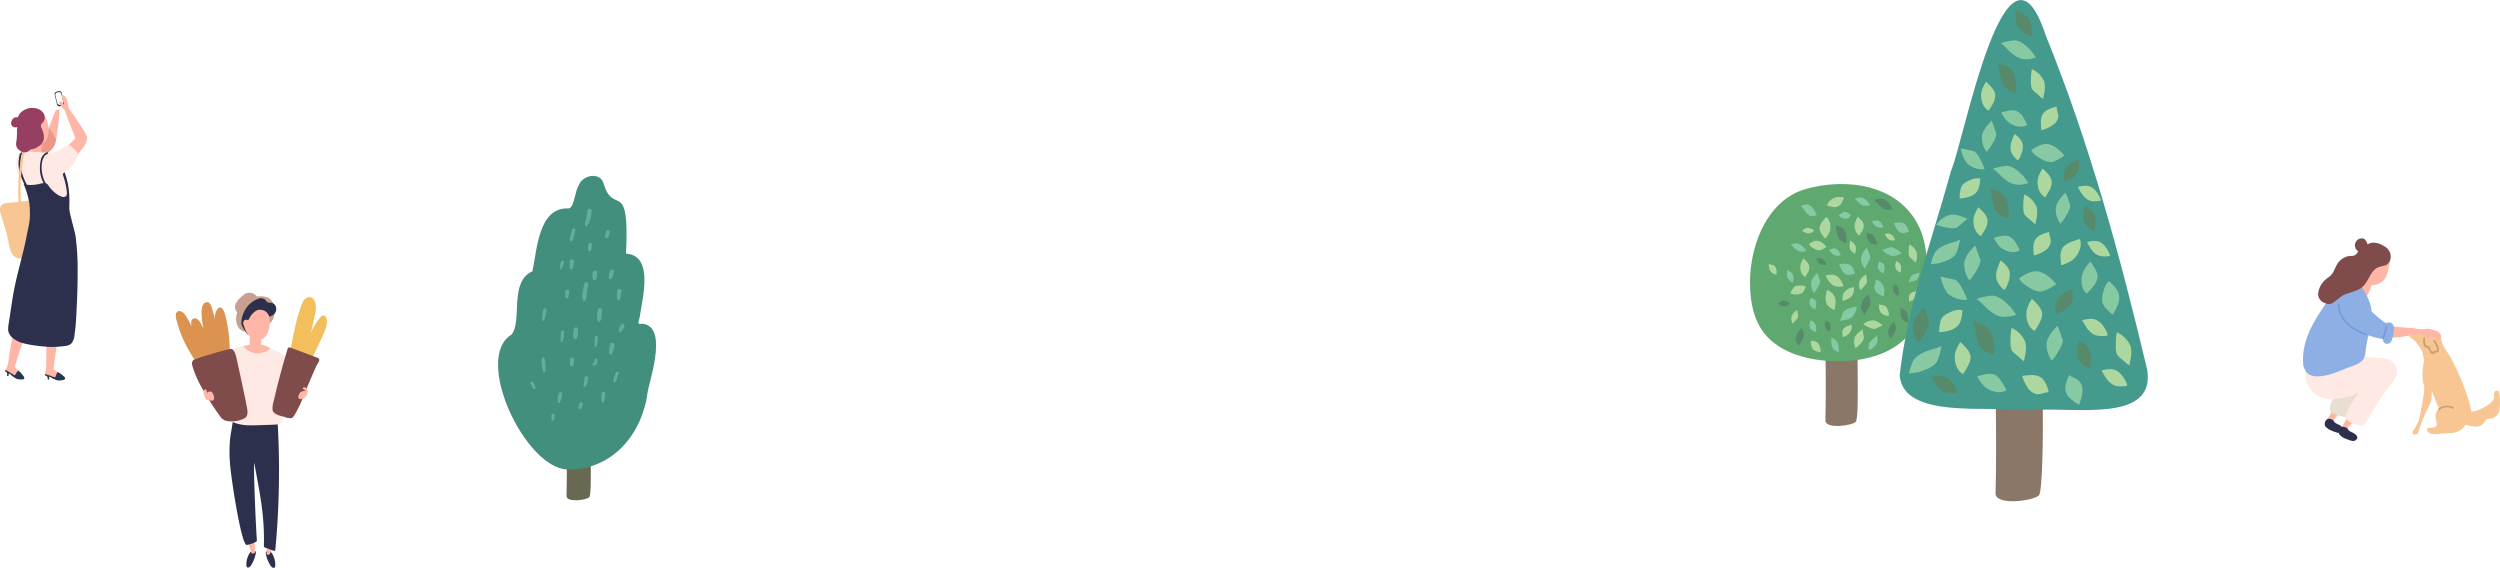 <svg id="ee9eb612-b415-413b-8e98-1c62d522f01e" data-name="レイヤー 1" xmlns="http://www.w3.org/2000/svg" viewBox="0 0 869.47 197.48"><defs><style>.a683c73a-f129-430a-86d2-e8fbd38b627d{fill:#696853;}.a52eca4f-6c0d-43ff-833b-49ce15a38c6a{fill:#428f7d;}.ad9bfe11-2f95-414a-a132-3eecf1dc4284{fill:#62ad9d;}.a03fcf39-7ccb-48b4-8e20-440e97e747d9{fill:#8a7768;}.a3b3713d-5bc6-4d38-906f-9abb745a1111{fill:#5fa870;}.af43d36b-7b05-4ff8-8415-2f19ba704e8f{fill:#86c9a2;}.e25f1dec-7c7f-4342-9388-256aff2cca01{fill:#578a6a;}.ad516d26-e687-4385-ab72-3851233e7f0e{fill:#acd8a0;}.e52be33d-0d04-404c-9e43-f47525f8762b{fill:#459a8e;}.ba33cdbe-38d1-449b-8946-85c4b3adf553{fill:#2d304d;}.b8180e78-b095-4405-bd51-0facfd4cc288{fill:#ffb6a6;}.fa3f7141-6227-4d9d-8ef3-25f82563d0a1{fill:#c7a08f;}.a61698f8-defb-44c4-aed4-2b3a6d709e1d{fill:#ffe9e4;}.a9b678d6-ccf3-4cd6-8a68-1ec5c6c1ee9b{fill:#f3bf5c;}.ae157e1d-6d77-42a5-8eda-0c21472f24b6{fill:#dc934f;}.a1a60cde-bedd-45e9-a180-d20e435fe397{fill:#804b4b;}.a1c6ec06-f2f8-4940-8057-9bd64ceb7510{fill:#f7c692;}.bf974bce-5257-4a43-adbe-2e4103150169{fill:#d16a59;opacity:0.4;}.a4230936-462a-4926-8863-154a27087529{fill:#27374d;}.b099ec89-5bcf-431e-bb60-5e191f2ae7fb{fill:#fffcf5;}.be257bed-9fa7-4951-b64c-4237e86017c5{fill:#963f62;}.b6cdac0c-bfa3-4cb6-a1cf-e2333ddbd63f{fill:#e8dfd1;}.f4795ba4-4d69-4909-84a9-b637519db787{fill:#8eafe4;}.a037d8d4-d527-465d-a822-45ec1c6da6d0{fill:#729adb;}.be4d910c-5d55-49f2-9bfc-754b25ffd158{fill:#cc9d76;}</style></defs><title>feature-deco-pc</title><path class="a683c73a-f129-430a-86d2-e8fbd38b627d" d="M206,141.68c-1.31,6.84.18,29.58-1.05,31.22-.74,1-8,2-7.91-.38.24-9.22.08-24.14-.76-36C202,135.75,206.12,133.57,206,141.68Z"/><path class="a52eca4f-6c0d-43ff-833b-49ce15a38c6a" d="M197.36,163.28c-14.78-.42-32.88-38.86-19.42-46.94,3.79-4.7-1-18.36,7.24-22,1.62-7.71,2.15-22.42,12.6-21.84,2.07-.47,2.06-6,3.58-8.17,1.15-3.35,7.07-4.63,8.46-.83,3.44,12.14,9.23-2.31,7.91,24.71,9.84.65,5.66,15.62,4.73,22.19-.19,1.06-1.13,2.78.74,2.17,8.9.59,3.4,17.61,2.12,23.33C223.55,150.77,213.14,163.51,197.36,163.28Z"/><path class="ad9bfe11-2f95-414a-a132-3eecf1dc4284" d="M212.18,94.19a5.28,5.28,0,0,0-.38,2.53.48.48,0,0,0,.86.19,5.34,5.34,0,0,0,.83-2.42c.17-.73-1.11-1-1.31-.3Z"/><path class="ad9bfe11-2f95-414a-a132-3eecf1dc4284" d="M191.77,144.45c0,.43,0,.86,0,1.29a.49.49,0,0,0,1,.09c.07-.43.14-.85.22-1.28.12-.74-1.16-.86-1.18-.1Z"/><path class="ad9bfe11-2f95-414a-a132-3eecf1dc4284" d="M201.51,140.34l-.23.73a1.94,1.94,0,0,0-.11.83.47.47,0,0,0,.38.39.53.53,0,0,0,.52-.19,3.89,3.89,0,0,0,.61-1.32c.3-.76-.93-1.21-1.17-.44Z"/><path class="ad9bfe11-2f95-414a-a132-3eecf1dc4284" d="M206.79,125.31a1.1,1.1,0,0,1-.16.66c-.15.24-.39.38-.49.65a.39.39,0,0,0,.33.53c.45.06.84-.36,1.05-.71a2.22,2.22,0,0,0,.27-1.31c-.06-.65-1.07-.47-1,.18Z"/><path class="ad9bfe11-2f95-414a-a132-3eecf1dc4284" d="M215.83,113.12l-.64,1.6c-.24.62.69,1.14,1,.56s.6-1,.89-1.47a.74.74,0,0,0-.25-1.07.74.74,0,0,0-1,.38Z"/><path class="ad9bfe11-2f95-414a-a132-3eecf1dc4284" d="M206.93,117.12a14,14,0,0,0-.1,3.3.33.33,0,0,0,.64.06,13.84,13.84,0,0,0,.5-3.27.52.52,0,0,0-1-.09Z"/><path class="ad9bfe11-2f95-414a-a132-3eecf1dc4284" d="M209.27,136.69a7.71,7.71,0,0,0,0,3.1.39.39,0,0,0,.67.06,7.46,7.46,0,0,0,.53-3,.58.58,0,0,0-1.16-.11Z"/><path class="ad9bfe11-2f95-414a-a132-3eecf1dc4284" d="M214.25,129.6a10.34,10.34,0,0,0-.75,1.86,2.21,2.21,0,0,0,0,1.56.28.28,0,0,0,.48,0,4,4,0,0,0,.56-1.48,10.48,10.48,0,0,1,.63-1.64c.28-.57-.62-.89-.9-.35Z"/><path class="ad9bfe11-2f95-414a-a132-3eecf1dc4284" d="M194.29,136.93a8.08,8.08,0,0,0-.31,3,.37.37,0,0,0,.66.15,8.68,8.68,0,0,0,.9-3c.17-.79-1.09-.9-1.25-.11Z"/><path class="ad9bfe11-2f95-414a-a132-3eecf1dc4284" d="M184.48,133.42a11.82,11.82,0,0,0,1,1.75.46.46,0,0,0,.81-.37,11.07,11.07,0,0,0-.76-1.85.56.56,0,0,0-1,.47Z"/><path class="ad9bfe11-2f95-414a-a132-3eecf1dc4284" d="M188.36,124.94a14.62,14.62,0,0,0,.54,4.28c.16.42.71.23.78-.13a15.16,15.16,0,0,0-.23-4.35c-.07-.72-1.14-.51-1.09.2Z"/><path class="ad9bfe11-2f95-414a-a132-3eecf1dc4284" d="M195.17,115.39a11.19,11.19,0,0,0-.15,3.31.37.37,0,0,0,.7.07,11.27,11.27,0,0,0,.45-3.29.5.5,0,0,0-1-.09Z"/><path class="ad9bfe11-2f95-414a-a132-3eecf1dc4284" d="M198.29,125a6,6,0,0,0,0,2.07.52.52,0,0,0,1,.09,6.11,6.11,0,0,0,.39-2,.69.69,0,0,0-1.38-.12Z"/><path class="ad9bfe11-2f95-414a-a132-3eecf1dc4284" d="M203.25,131.47a16.2,16.2,0,0,1-.33,2.7.39.39,0,0,0,.7.27,4.61,4.61,0,0,0,.91-3,.64.64,0,1,0-1.28.05Z"/><path class="ad9bfe11-2f95-414a-a132-3eecf1dc4284" d="M212.19,119.86a10.35,10.35,0,0,0-.35,3,.58.58,0,0,0,1,.24,10.35,10.35,0,0,0,.87-2.9.8.8,0,1,0-1.56-.36Z"/><path class="ad9bfe11-2f95-414a-a132-3eecf1dc4284" d="M214.67,101.05c0,.51-.07,1-.11,1.55,0,.21-.05.45,0,.67s.1.53.13.8a.47.47,0,0,0,.9.09,6.46,6.46,0,0,0,.36-1.44c.06-.51.11-1,.17-1.54a.71.71,0,0,0-1.41-.13Z"/><path class="ad9bfe11-2f95-414a-a132-3eecf1dc4284" d="M188.93,107.71a11.05,11.05,0,0,0-.37,3.61c.05.36.5.32.64.06a11.09,11.09,0,0,0,.89-3.56c.12-.74-1-.83-1.16-.11Z"/><path class="ad9bfe11-2f95-414a-a132-3eecf1dc4284" d="M207.89,107.85c-.11,1.11-.57,2.74,0,3.78a.48.48,0,0,0,.81.08c.73-.93.58-2.61.67-3.73a.73.73,0,0,0-1.46-.13Z"/><path class="ad9bfe11-2f95-414a-a132-3eecf1dc4284" d="M199.52,114.5c-.09.94-.43,2.3,0,3.19a.57.57,0,0,0,1,.08c.56-.79.47-2.19.56-3.13a.75.75,0,0,0-1.5-.14Z"/><path class="ad9bfe11-2f95-414a-a132-3eecf1dc4284" d="M195.05,91.17c-.08.37-.17.74-.23,1.11s0,.75-.06,1.12a.3.3,0,0,0,.57.13,9.5,9.5,0,0,0,.46-1c.13-.35.21-.72.31-1.09a.54.54,0,1,0-1-.24Z"/><path class="ad9bfe11-2f95-414a-a132-3eecf1dc4284" d="M196.58,101.32l0,1.12a2.64,2.64,0,0,0,.1,1.08.5.5,0,0,0,.86.08,2.55,2.55,0,0,0,.3-1l.17-1.1c.14-.89-1.37-1-1.4-.13Z"/><path class="ad9bfe11-2f95-414a-a132-3eecf1dc4284" d="M203.32,98.53c-.5,1.77-1.1,3.91-.64,5.74.11.44.82.61,1,.09.5-1.73.46-3.6.92-5.36.2-.81-1-1.29-1.24-.47Z"/><path class="ad9bfe11-2f95-414a-a132-3eecf1dc4284" d="M206.15,94.78a4,4,0,0,0,.11,2.39.64.64,0,0,0,.88.08c.54-.58.46-1.58.54-2.33a.77.77,0,0,0-1.53-.14Z"/><path class="ad9bfe11-2f95-414a-a132-3eecf1dc4284" d="M198.19,90.82a10.16,10.16,0,0,0-.05,2.4.56.56,0,0,0,1.07.1,11.16,11.16,0,0,0,.38-2.37.7.7,0,0,0-1.4-.13Z"/><path class="ad9bfe11-2f95-414a-a132-3eecf1dc4284" d="M210.8,80.5a5.34,5.34,0,0,0-.39,1.91.57.57,0,0,0,1,.23,4.8,4.8,0,0,0,.65-1.66.71.71,0,0,0-.4-.88.69.69,0,0,0-.88.4Z"/><path class="ad9bfe11-2f95-414a-a132-3eecf1dc4284" d="M204.6,85c0,.36-.09.73-.1,1.1a2.07,2.07,0,0,0,.11,1.08.5.5,0,0,0,.85.08,2,2,0,0,0,.31-1c.06-.37.07-.74.1-1.11A.64.64,0,0,0,204.6,85Z"/><path class="ad9bfe11-2f95-414a-a132-3eecf1dc4284" d="M199,79.76l-.54,2a4.34,4.34,0,0,0-.29,1.77.49.49,0,0,0,.87.2,4.46,4.46,0,0,0,.6-1.67c.17-.63.33-1.25.49-1.87s-.93-1.18-1.13-.43Z"/><path class="ad9bfe11-2f95-414a-a132-3eecf1dc4284" d="M204.3,73.31c-.16,1.61-.73,3.16-.85,4.76a.48.48,0,0,0,.86.32,9.35,9.35,0,0,0,1.45-5,.73.73,0,0,0-1.46-.13Z"/><path class="a03fcf39-7ccb-48b4-8e20-440e97e747d9" d="M646.81,104.85c-1.75,9.15.25,39.62-1.4,41.82-1,1.32-10.64,2.75-10.56-.5.32-12.36.11-32.35-1-48.28C641.41,96.89,646.94,94,646.81,104.85Z"/><path class="a3b3713d-5bc6-4d38-906f-9abb745a1111" d="M608.69,100.76c.28,4.83,1.27,9.77,3.93,13.81,5,7.6,14.79,10.49,23.86,11,10.51.58,22.22-1.93,28.38-10.46,3.76-5.19,4.87-11.83,5.2-18.23.32-6.06,0-12.32-2.56-17.82-6.94-14.91-25.34-17.39-39.58-13.29S607.89,87.4,608.69,100.76Z"/><path class="af43d36b-7b05-4ff8-8415-2f19ba704e8f" d="M642.73,75.85a2,2,0,0,1-1.65.1,6,6,0,0,1-1.68-1,7.89,7.89,0,0,1,1-.78c.09,0,.18-.11.27-.15a2.08,2.08,0,0,1,1.45-.26,4.47,4.47,0,0,1,1.69,1.12l0,0-.09.07a3.62,3.62,0,0,0-.48.48,3.2,3.2,0,0,1-.31.32l-.13.1Z"/><path class="af43d36b-7b05-4ff8-8415-2f19ba704e8f" d="M623.61,98.31a3.73,3.73,0,0,1-2.05-1.9,4.69,4.69,0,0,1,0-2c0-.2.05-.4.07-.6v0a3.72,3.72,0,0,1,.67.48,3.51,3.51,0,0,0,.29.22,6.5,6.5,0,0,1,.91.78l0,.06.07.19a3.93,3.93,0,0,1,.15,1.06A8.08,8.08,0,0,1,623.61,98.31Z"/><path class="e25f1dec-7c7f-4342-9388-256aff2cca01" d="M621.82,106.19l-.22.13c-1.06.58-2.07.05-3.23-.59l.07-.07a5.75,5.75,0,0,1,.86-.74,1.56,1.56,0,0,1,.43-.21,3,3,0,0,1,2.45.57,1.25,1.25,0,0,1,.37.32,3.2,3.2,0,0,1-.73.59Z"/><path class="ad516d26-e687-4385-ab72-3851233e7f0e" d="M630.18,80.8l-.21.13c-1.07.58-2.08,0-3.24-.59l.07-.07a5.75,5.75,0,0,1,.86-.74,1.89,1.89,0,0,1,.43-.21,3,3,0,0,1,2.45.57,1.48,1.48,0,0,1,.38.32,3.12,3.12,0,0,1-.74.59Z"/><path class="ad516d26-e687-4385-ab72-3851233e7f0e" d="M617.81,95.48a2.85,2.85,0,0,1-2.47-2,5.48,5.48,0,0,1-.21-1.63,7.7,7.7,0,0,1,1.06.23,2.64,2.64,0,0,1,1.1.54,2.61,2.61,0,0,1,.57,1.76c0,.32,0,.66,0,1Z"/><path class="ad516d26-e687-4385-ab72-3851233e7f0e" d="M626.63,102a3.55,3.55,0,0,1-1.67.39,3.77,3.77,0,0,1-2.28-.39.89.89,0,0,1,.07-.18,7.17,7.17,0,0,1,1-1.73,2.37,2.37,0,0,1,.49-.41c.86-.55,2.12-.56,3.84,0a7.84,7.84,0,0,1-.7,1.45l0,0a2.48,2.48,0,0,1-.72.86Z"/><path class="af43d36b-7b05-4ff8-8415-2f19ba704e8f" d="M661.93,81.11a2.68,2.68,0,0,1-2-1.11,8.28,8.28,0,0,1-1.2-2.46,11.25,11.25,0,0,1,1.71-.17l.42,0a2.89,2.89,0,0,1,1.89.78,5.93,5.93,0,0,1,1.13,2.55h-.22a5.44,5.44,0,0,0-.92.21,5.26,5.26,0,0,1-.6.15Z"/><path class="ad516d26-e687-4385-ab72-3851233e7f0e" d="M666.38,91.32a5.68,5.68,0,0,1-.85-.7c-.08-.08-.21-.19-.37-.32A7.87,7.87,0,0,1,664,89.2l0-.08-.08-.26a5,5,0,0,1-.11-1.42,10.89,10.89,0,0,1,.22-2.37,4.94,4.94,0,0,1,2.57,2.69,6,6,0,0,1-.12,2.73c0,.27-.1.53-.14.8Z"/><path class="af43d36b-7b05-4ff8-8415-2f19ba704e8f" d="M648.49,93.36a5.48,5.48,0,0,1-1.23-3.89,6.54,6.54,0,0,1,1.43-2.62l.53-.72,0,0a6.82,6.82,0,0,1,.5,1.11c0,.11.11.28.2.48a8.82,8.82,0,0,1,.6,1.64l-.07.07-.05.29a5.18,5.18,0,0,1-.58,1.45A11.73,11.73,0,0,1,648.49,93.36Z"/><path class="e25f1dec-7c7f-4342-9388-256aff2cca01" d="M650.37,81.29l.31.1c1.47.56,1.8,2,2.14,3.68h-.12a7.1,7.1,0,0,1-1.46-.22,2.46,2.46,0,0,1-.57-.25,3.84,3.84,0,0,1-1.5-2.89,1.92,1.92,0,0,1,0-.65,4.36,4.36,0,0,1,1.19.24Z"/><path class="ad516d26-e687-4385-ab72-3851233e7f0e" d="M658.12,83.61h-.25c-1.21-.08-1.78-1.07-2.41-2.24l.09,0a5.91,5.91,0,0,1,1.13-.16,1.73,1.73,0,0,1,.47.06,2.93,2.93,0,0,1,1.76,1.8,1.3,1.3,0,0,1,.14.47,2.92,2.92,0,0,1-.93.1Z"/><path class="af43d36b-7b05-4ff8-8415-2f19ba704e8f" d="M654,79.18a3.21,3.21,0,0,1-2.12-.87A5.25,5.25,0,0,1,651,77a9,9,0,0,1,1-.27,3.58,3.58,0,0,1,.73-.08,1.88,1.88,0,0,1,.49.06,2.67,2.67,0,0,1,1.3,1.31c.16.28.32.58.49.92l-.06,0a1.72,1.72,0,0,1-1,.25Z"/><path class="ad516d26-e687-4385-ab72-3851233e7f0e" d="M646.62,81.85c-1.3-.67-1.86-2.82-1.49-4.3a8.24,8.24,0,0,1,1-2.15,11.73,11.73,0,0,1,1.11,1.12,3.71,3.71,0,0,1,.92,1.51,3.78,3.78,0,0,1-.67,2.58c-.23.41-.48.83-.78,1.29A.31.31,0,0,1,646.62,81.85Z"/><path class="ad516d26-e687-4385-ab72-3851233e7f0e" d="M635.5,71.48c.16-1.45,2-2.74,3.48-2.93a8.35,8.35,0,0,1,2.37.17,11.66,11.66,0,0,1-.64,1.44,2.87,2.87,0,0,1-3.74,1.7c-.46-.07-1-.16-1.49-.27Z"/><path class="e25f1dec-7c7f-4342-9388-256aff2cca01" d="M658.4,72.68a6.93,6.93,0,0,1-2.08.29c-1.36,0-2.46-1.23-3.48-2.43l-.32-.34c-.16-.16-.5-.5-.73-.78l.25,0,.18,0,.4-.09a5.6,5.6,0,0,1,2.18-.19,5.85,5.85,0,0,1,2.46,1.9,5.09,5.09,0,0,1,.55.8l.21.34.17.25A3,3,0,0,1,658.4,72.68Z"/><path class="af43d36b-7b05-4ff8-8415-2f19ba704e8f" d="M648.76,71.61c-1.15,0-2.11-.9-3-1.82-.06-.07-.16-.16-.29-.28a5.83,5.83,0,0,1-.51-.46l.06,0,.16,0,.35-.09a7,7,0,0,1,1.59-.29,1.23,1.23,0,0,1,.29,0,4.88,4.88,0,0,1,2.16,1.44,3.9,3.9,0,0,1,.47.61l.2.28.16.2.1.13a6.26,6.26,0,0,1-1.7.3Z"/><path class="ad516d26-e687-4385-ab72-3851233e7f0e" d="M632.59,87.07a3.54,3.54,0,0,1-1.68-.6,3.85,3.85,0,0,1-1.78-1.61.76.76,0,0,1,.17-.12,7.11,7.11,0,0,1,1.87-.93,3,3,0,0,1,.66-.08c1.06,0,2.17.68,3.38,2.1a8.07,8.07,0,0,1-1.42.87h0a2.63,2.63,0,0,1-1.12.35Z"/><path class="af43d36b-7b05-4ff8-8415-2f19ba704e8f" d="M643.07,95.7a2.91,2.91,0,0,1-2.13-1.19,8.81,8.81,0,0,1-1.28-2.63,11.48,11.48,0,0,1,1.83-.19l.45,0a3.08,3.08,0,0,1,2,.84,6.43,6.43,0,0,1,1.21,2.72h-.07l-.17,0a5.25,5.25,0,0,0-1,.22,5,5,0,0,1-.64.16l-.24,0Z"/><path class="ad516d26-e687-4385-ab72-3851233e7f0e" d="M645.2,88.38a4.43,4.43,0,0,1-.63-.53l-.28-.23a5.58,5.58,0,0,1-.86-.83l0-.06-.06-.19a4.12,4.12,0,0,1-.08-1.07,7.47,7.47,0,0,1,.17-1.78,3.73,3.73,0,0,1,1.92,2,4.59,4.59,0,0,1-.08,2c0,.21-.08.41-.11.61Z"/><path class="af43d36b-7b05-4ff8-8415-2f19ba704e8f" d="M630.91,101.85a5.25,5.25,0,0,1-1-3.83,6.46,6.46,0,0,1,1.52-2.47c.19-.22.37-.44.55-.67l0,0a6,6,0,0,1,.42,1.09c0,.11.1.28.18.48a8.76,8.76,0,0,1,.5,1.62l-.08.07-.06.28a5.44,5.44,0,0,1-.63,1.38A11,11,0,0,1,630.91,101.85Z"/><path class="e25f1dec-7c7f-4342-9388-256aff2cca01" d="M634.28,92.16H634c-1.21-.08-1.78-1.07-2.41-2.24l.1,0a5.92,5.92,0,0,1,1.12-.16,1.8,1.8,0,0,1,.48.06,2.94,2.94,0,0,1,1.76,1.79,1.66,1.66,0,0,1,.14.48,2.92,2.92,0,0,1-.93.1Z"/><path class="ad516d26-e687-4385-ab72-3851233e7f0e" d="M639.5,99.68h-.44c-2.11-.15-3.1-1.86-4.19-3.89l.16,0a9.44,9.44,0,0,1,2-.28,3.64,3.64,0,0,1,.83.09c1.19.31,2.22,1.36,3,3.13a2.58,2.58,0,0,1,.25.83,5.16,5.16,0,0,1-1.62.17Z"/><path class="af43d36b-7b05-4ff8-8415-2f19ba704e8f" d="M639.2,89a3.21,3.21,0,0,1-2.12-.87,5.25,5.25,0,0,1-.92-1.36,9.51,9.51,0,0,1,1.05-.27,3.69,3.69,0,0,1,.73-.09,1.45,1.45,0,0,1,.49.07,2.56,2.56,0,0,1,1.3,1.31c.16.28.32.58.49.92l-.06,0a1.8,1.8,0,0,1-1,.25Z"/><path class="ad516d26-e687-4385-ab72-3851233e7f0e" d="M627.72,96.28c-1.29-.67-1.85-2.81-1.48-4.27a7.84,7.84,0,0,1,1-2.14A14.53,14.53,0,0,1,628.35,91a3.77,3.77,0,0,1,.91,1.5,3.81,3.81,0,0,1-.67,2.57c-.22.41-.48.83-.78,1.28Z"/><path class="e25f1dec-7c7f-4342-9388-256aff2cca01" d="M642.23,84.59a6.36,6.36,0,0,1-1.91-.88c-1.12-.77-1.41-2.36-1.62-3.91,0-.11-.05-.26-.09-.46s-.15-.7-.19-1a1,1,0,0,1,.23.1l.17.07.38.14a5.47,5.47,0,0,1,1.94,1,5.82,5.82,0,0,1,1.05,2.93,5,5,0,0,1,0,1v.41c0,.09,0,.19,0,.29S642.24,84.47,642.23,84.59Z"/><path class="af43d36b-7b05-4ff8-8415-2f19ba704e8f" d="M626.49,87.56c-1.14,0-2.11-.9-3-1.83-.06-.07-.16-.15-.29-.27s-.33-.29-.51-.47h.07l.15,0,.35-.09a7.13,7.13,0,0,1,1.59-.29l.3,0A4.93,4.93,0,0,1,627.3,86a3.6,3.6,0,0,1,.48.62l.19.28.16.2a.73.73,0,0,1,.1.13,6.2,6.2,0,0,1-1.7.3Z"/><path class="af43d36b-7b05-4ff8-8415-2f19ba704e8f" d="M630.16,75.18c-1.15,0-2.11-1.26-3-2.55a4.32,4.32,0,0,0-.3-.38c-.11-.14-.32-.41-.5-.66l.06,0,.16,0,.35-.13a5.26,5.26,0,0,1,1.59-.41,1.19,1.19,0,0,1,.29,0,5.08,5.08,0,0,1,2.15,2,5.17,5.17,0,0,1,.48.86l.2.39c0,.09.1.18.15.28l.11.18a4.62,4.62,0,0,1-1.7.42Z"/><path class="ad516d26-e687-4385-ab72-3851233e7f0e" d="M656.88,109.88h-.18a6.22,6.22,0,0,1-1.72-.44c-1-.47-1.5-1.63-1.52-3.53h0a7.25,7.25,0,0,1,1.38.22h0a2.28,2.28,0,0,1,.91.39,2.89,2.89,0,0,1,.81,1.34A3.33,3.33,0,0,1,656.88,109.88Z"/><path class="af43d36b-7b05-4ff8-8415-2f19ba704e8f" d="M655,95.1a6.79,6.79,0,0,1-1.25-.91,2.15,2.15,0,0,1-.68-1.32,4.37,4.37,0,0,1,.57-1.94l0,0,.1.06a3.91,3.91,0,0,0,.6.32,2.49,2.49,0,0,1,.4.19,1.88,1.88,0,0,1,.72,1.65A6.11,6.11,0,0,1,655,95.1Z"/><path class="ad516d26-e687-4385-ab72-3851233e7f0e" d="M647,100.86a4.36,4.36,0,0,1-.21-3.25,5.31,5.31,0,0,1,1.61-1.75l.55-.46h0a5,5,0,0,1,.18,1c0,.09,0,.24.06.41a6.88,6.88,0,0,1,.15,1.39l-.07,0-.09.21a4,4,0,0,1-.73,1A9.58,9.58,0,0,1,647,100.86Z"/><path class="ad516d26-e687-4385-ab72-3851233e7f0e" d="M651.81,114.4l-.27,0a4.8,4.8,0,0,1-1.38-.47,10.58,10.58,0,0,1-2.12-1.17,5.35,5.35,0,0,1,3.24-1.35,1.67,1.67,0,0,1,.32,0,6.09,6.09,0,0,1,2.51,1.22l.69.46,0,0a5.67,5.67,0,0,1-1,.52l-.44.21a8.06,8.06,0,0,1-1.5.64Z"/><path class="af43d36b-7b05-4ff8-8415-2f19ba704e8f" d="M663.82,98.12a3.86,3.86,0,0,1,.26-.78,3.6,3.6,0,0,0,.13-.34,5.78,5.78,0,0,1,.47-1.1h.06l.16-.12a4,4,0,0,1,1-.46,7.61,7.61,0,0,1,1.71-.46,3.75,3.75,0,0,1-1.2,2.52,4.63,4.63,0,0,1-1.94.63l-.6.11Z"/><path class="af43d36b-7b05-4ff8-8415-2f19ba704e8f" d="M661.08,88.19a5,5,0,0,1-3.36.79,6.23,6.23,0,0,1-2.4-1.44l-.66-.53h0a5.5,5.5,0,0,1,1.05-.43l.46-.18a7.82,7.82,0,0,1,1.55-.5l.06.07L658,86a4.94,4.94,0,0,1,1.34.6,10.17,10.17,0,0,1,2,1.35l-.31.22Z"/><path class="e25f1dec-7c7f-4342-9388-256aff2cca01" d="M660.07,102.79a3.49,3.49,0,0,1-1.3-1,3,3,0,0,1-.18-2.52,1.37,1.37,0,0,1,.2-.45,3.66,3.66,0,0,1,1,.7c.87.85.67,2,.4,3.27Z"/><path class="ad516d26-e687-4385-ab72-3851233e7f0e" d="M660.83,94.77a3.67,3.67,0,0,1-1.29-1,3,3,0,0,1-.18-2.51,1.35,1.35,0,0,1,.2-.46,3.84,3.84,0,0,1,1,.7c.87.85.67,2,.4,3.27Z"/><path class="af43d36b-7b05-4ff8-8415-2f19ba704e8f" d="M655.11,103.13a12,12,0,0,1-1.4-.67,2.82,2.82,0,0,1-1.55-3.73c.08-.45.18-.93.31-1.45h.1c1.43.21,2.65,2,2.78,3.52A8.07,8.07,0,0,1,655.11,103.13Z"/><path class="ad516d26-e687-4385-ab72-3851233e7f0e" d="M664,104.86a7.89,7.89,0,0,1-.1-1.09,2,2,0,0,1,1.7-2.27c.3-.11.62-.22,1-.33l0,.07a2.81,2.81,0,0,1-1.13,2.94A5.42,5.42,0,0,1,664,104.86Z"/><path class="ad516d26-e687-4385-ab72-3851233e7f0e" d="M634.75,83a16.11,16.11,0,0,1-1.12-1.46,4.54,4.54,0,0,1-.83-1.89A4.45,4.45,0,0,1,634,76.81c.33-.43.69-.88,1.11-1.36l.1.07c1.4,1,1.72,3.55,1.07,5.2A9.57,9.57,0,0,1,634.75,83Z"/><path class="e25f1dec-7c7f-4342-9388-256aff2cca01" d="M648.43,109.55l-.12-.23-.08-.16c-.06-.12-.13-.24-.2-.36a5.63,5.63,0,0,1-.83-2,6,6,0,0,1,1.09-2.92,4.7,4.7,0,0,1,.59-.75l.27-.31.18-.23a3,3,0,0,1,.25-.3,6.94,6.94,0,0,1,.89,1.91c.36,1.31-.44,2.72-1.28,4-.06.09-.13.23-.23.41S648.62,109.25,648.43,109.55Z"/><path class="e25f1dec-7c7f-4342-9388-256aff2cca01" d="M663.74,112.35l-.14-.08-.32-.16A3.18,3.18,0,0,1,661,108.6a3.5,3.5,0,0,1,0-.78l0-.34a2,2,0,0,0,0-.25v-.17a6.27,6.27,0,0,1,1.49.87c.91.74,1.07,2.07,1.15,3.37,0,.09,0,.22.05.4s.06.42.09.68Z"/><path class="ad516d26-e687-4385-ab72-3851233e7f0e" d="M633.15,122.46H633a6.22,6.22,0,0,1-1.72-.44c-1-.47-1.5-1.63-1.52-3.53h0a7.25,7.25,0,0,1,1.38.22h0a2.28,2.28,0,0,1,.91.39,2.89,2.89,0,0,1,.81,1.34A3.33,3.33,0,0,1,633.15,122.46Z"/><path class="af43d36b-7b05-4ff8-8415-2f19ba704e8f" d="M631.24,107.68a6.79,6.79,0,0,1-1.25-.91,2.15,2.15,0,0,1-.68-1.32,4.37,4.37,0,0,1,.57-1.94l0,0,.09.06a4.44,4.44,0,0,0,.6.32,1.68,1.68,0,0,1,1.12,1.84A6.11,6.11,0,0,1,631.24,107.68Z"/><path class="ad516d26-e687-4385-ab72-3851233e7f0e" d="M623.36,112.48a3.79,3.79,0,0,1-.17-2.79,4.54,4.54,0,0,1,1.38-1.5l.47-.39,0,0a4.88,4.88,0,0,1,.15.82c0,.08,0,.2.06.35a5.72,5.72,0,0,1,.12,1.19l0,0-.08.18a3.92,3.92,0,0,1-.63.87A7.5,7.5,0,0,1,623.36,112.48Z"/><path class="ad516d26-e687-4385-ab72-3851233e7f0e" d="M645.35,121.15a5.34,5.34,0,0,1-.25-3.94,6.42,6.42,0,0,1,2-2.12l.66-.55,0,0a6.27,6.27,0,0,1,.21,1.15c0,.11,0,.29.08.5a8.16,8.16,0,0,1,.18,1.68l-.08.05-.11.26a5.49,5.49,0,0,1-.88,1.23A11.44,11.44,0,0,1,645.35,121.15Z"/><path class="af43d36b-7b05-4ff8-8415-2f19ba704e8f" d="M640,111.57a6.58,6.58,0,0,1,.41-1.2c0-.12.11-.3.19-.52a8.42,8.42,0,0,1,.72-1.68h.1l.24-.19a5.68,5.68,0,0,1,1.49-.7,12,12,0,0,1,2.62-.71,5.72,5.72,0,0,1-1.85,3.86,7,7,0,0,1-3,1l-.92.16Z"/><path class="e25f1dec-7c7f-4342-9388-256aff2cca01" d="M636.34,115.37a3.45,3.45,0,0,1-1.29-1,3,3,0,0,1-.19-2.52,1.37,1.37,0,0,1,.2-.45,3.66,3.66,0,0,1,1,.7c.88.85.67,2,.4,3.27Z"/><path class="ad516d26-e687-4385-ab72-3851233e7f0e" d="M637.84,107.79a6.4,6.4,0,0,1-2.29-1.69c-.73-1-.84-2.53-.33-4.46a2.68,2.68,0,0,1,.36-.82,7.09,7.09,0,0,1,1.71,1.25c1.54,1.51,1.18,3.5.7,5.81Z"/><path class="ad516d26-e687-4385-ab72-3851233e7f0e" d="M640.85,104.59a5.34,5.34,0,0,1,.21-2.39,4.43,4.43,0,0,1,3-2.18,2.49,2.49,0,0,1,.63-.1h.1a5.69,5.69,0,0,1-.14,1.77c-.4,1.76-2,2.37-3.83,3Z"/><path class="af43d36b-7b05-4ff8-8415-2f19ba704e8f" d="M631.51,115.49a8,8,0,0,1-1-.47,2.53,2.53,0,0,1-.94-.78,2.63,2.63,0,0,1-.15-1.84c0-.32.13-.65.22-1h.07a2.82,2.82,0,0,1,1.95,2.47A5.42,5.42,0,0,1,631.51,115.49Z"/><path class="ad516d26-e687-4385-ab72-3851233e7f0e" d="M640.87,117.25a10.87,10.87,0,0,1-.11-1.28,3.12,3.12,0,0,1,.22-1.41,3,3,0,0,1,1.76-1.25c.36-.13.74-.26,1.16-.39l0,.08c.45,1.1-.33,2.73-1.33,3.45A6.59,6.59,0,0,1,640.87,117.25Z"/><path class="e25f1dec-7c7f-4342-9388-256aff2cca01" d="M625.54,120.36l-.1-.2-.07-.14-.17-.31a4.75,4.75,0,0,1-.72-1.75,5.1,5.1,0,0,1,.94-2.52,4.71,4.71,0,0,1,.51-.66c.08-.09.16-.17.23-.26l.16-.2.21-.27a6.3,6.3,0,0,1,.78,1.66c.3,1.13-.38,2.35-1.11,3.5a2.83,2.83,0,0,0-.2.35C625.91,119.73,625.71,120.1,625.54,120.36Z"/><path class="e25f1dec-7c7f-4342-9388-256aff2cca01" d="M657.64,117.83l-.09-.19-.07-.13-.16-.3a4.54,4.54,0,0,1-.69-1.68,4.83,4.83,0,0,1,.9-2.42,3.79,3.79,0,0,1,.49-.62l.22-.26a1.57,1.57,0,0,0,.15-.19l.2-.25a5.79,5.79,0,0,1,.75,1.59c.29,1.08-.37,2.25-1.07,3.35a3.38,3.38,0,0,0-.19.33A8.74,8.74,0,0,1,657.64,117.83Z"/><path class="af43d36b-7b05-4ff8-8415-2f19ba704e8f" d="M639.69,122.66l-.15-.07-.32-.16a5.18,5.18,0,0,1-1.61-1,4.89,4.89,0,0,1-.71-2.49,4.15,4.15,0,0,1,0-.78c0-.12,0-.23,0-.34a2.35,2.35,0,0,1,0-.26v-.16a6.32,6.32,0,0,1,1.49.87c.9.73,1.06,2.06,1.15,3.36a2.53,2.53,0,0,0,0,.4c0,.15.06.43.09.69Z"/><path class="af43d36b-7b05-4ff8-8415-2f19ba704e8f" d="M650,121.84a6.34,6.34,0,0,1-.1-1.73c.12-1.16,1.14-2,2.17-2.81l.3-.27c.11-.1.32-.29.52-.45v.07c0,.07,0,.12,0,.16s0,.23,0,.36a5.16,5.16,0,0,1,0,1.91,4.87,4.87,0,0,1-1.68,2,4.43,4.43,0,0,1-.66.41,2.11,2.11,0,0,0-.3.16l-.22.13Z"/><path class="a03fcf39-7ccb-48b4-8e20-440e97e747d9" d="M709.14,172.22c-1.42,1.88-15.23,3.92-15.11-.72.46-17.62.15-46.13-1.45-68.85,7.21-1,13.13-3.1,16.23.12C710.37,104.4,711.5,169.08,709.14,172.22Z"/><path class="e52be33d-0d04-404c-9e43-f47525f8762b" d="M746.8,128.7c2.87,19.09-26.84,12.41-41.53,14.05-13.55-1.86-43.3,3.32-44.58-12.21,2.62-24.16,11.42-47.6,17.9-71.26,4.57-10.72,19.1-88.92,32.88-47C726.88,50.17,737.48,89.48,746.8,128.7Z"/><path class="af43d36b-7b05-4ff8-8415-2f19ba704e8f" d="M684.94,97.53a9.22,9.22,0,0,1-1.73-6.69,11.18,11.18,0,0,1,2.66-4.31q.5-.59,1-1.17l0,0a9.47,9.47,0,0,1,.76,1.91c.06.19.17.48.3.84a14.18,14.18,0,0,1,.87,2.83l-.12.1-.11.49a9.12,9.12,0,0,1-1.11,2.41A19.18,19.18,0,0,1,684.94,97.53Z"/><path class="e25f1dec-7c7f-4342-9388-256aff2cca01" d="M667.16,119.15a9.22,9.22,0,0,1-1.73-6.69,11.18,11.18,0,0,1,2.66-4.31q.49-.59,1-1.17l0,0a9.75,9.75,0,0,1,.76,1.91c.06.19.17.49.3.84a13.55,13.55,0,0,1,.87,2.83l-.12.1-.11.5a9.06,9.06,0,0,1-1.11,2.4A18.56,18.56,0,0,1,667.16,119.15Z"/><path class="ad516d26-e687-4385-ab72-3851233e7f0e" d="M695.45,99.15l-.37-.5c-1.67-2.52-.59-5.13.76-8.13l.18.16a14,14,0,0,1,2,2,4.8,4.8,0,0,1,.61,1c.69,1.62.4,3.69-.87,6.17a3.51,3.51,0,0,1-.73,1,8,8,0,0,1-1.6-1.7Z"/><path class="af43d36b-7b05-4ff8-8415-2f19ba704e8f" d="M709.55,101.43a7.58,7.58,0,0,1-3.54-1.25c-1.51-.85-3.14-1.91-3.77-3.39a4,4,0,0,1,.36-.26,15.2,15.2,0,0,1,4-2,5.45,5.45,0,0,1,1.38-.18c2.24,0,4.58,1.44,7.15,4.42a15.85,15.85,0,0,1-3,1.84l-.05,0a5.56,5.56,0,0,1-2.35.74Z"/><path class="e52be33d-0d04-404c-9e43-f47525f8762b" d="M735.15,109.85a4.89,4.89,0,0,1-3.58-2,14.78,14.78,0,0,1-2.15-4.4,19.25,19.25,0,0,1,3.08-.31q.39,0,.75,0a5.24,5.24,0,0,1,3.41,1.4,10.94,10.94,0,0,1,2,4.57h-.12l-.28,0a10.08,10.08,0,0,0-1.65.37,7.62,7.62,0,0,1-1.07.27l-.41,0Z"/><path class="ad516d26-e687-4385-ab72-3851233e7f0e" d="M740.6,127.14a9.78,9.78,0,0,1-1.58-1.29l-.68-.59a13.62,13.62,0,0,1-2.14-2l0-.15-.14-.48a8.78,8.78,0,0,1-.21-2.65,18.69,18.69,0,0,1,.41-4.39,9.26,9.26,0,0,1,4.79,5,11.25,11.25,0,0,1-.22,5.06c-.1.5-.19,1-.27,1.49Z"/><path class="af43d36b-7b05-4ff8-8415-2f19ba704e8f" d="M713.6,125.41a9.27,9.27,0,0,1-1.74-6.69,11.23,11.23,0,0,1,2.67-4.3c.33-.4.65-.78,1-1.18l0,0a9.58,9.58,0,0,1,.75,1.91c.06.19.18.49.31.84a14.38,14.38,0,0,1,.87,2.83l-.12.11-.11.49a9.16,9.16,0,0,1-1.12,2.41A18.32,18.32,0,0,1,713.6,125.41Z"/><path class="e25f1dec-7c7f-4342-9388-256aff2cca01" d="M714.89,106.75c0-.24,0-.46,0-.63.3-3,2.79-4.34,5.72-5.82l0,.24a14.29,14.29,0,0,1,.33,2.81,4.78,4.78,0,0,1-.18,1.17c-.48,1.7-2,3.12-4.58,4.24a3.64,3.64,0,0,1-1.19.31,8,8,0,0,1-.16-2.32Z"/><path class="ad516d26-e687-4385-ab72-3851233e7f0e" d="M730.75,116.83h-.63c-3-.21-4.42-2.65-6-5.54l.23,0a13.93,13.93,0,0,1,2.8-.41,4.89,4.89,0,0,1,1.18.14c1.71.44,3.18,1.94,4.37,4.45a3.67,3.67,0,0,1,.35,1.19,8.37,8.37,0,0,1-2.32.23Z"/><path class="af43d36b-7b05-4ff8-8415-2f19ba704e8f" d="M724.29,100a8,8,0,0,1,.32-5.69A13.79,13.79,0,0,1,727,91a21,21,0,0,1,1.5,2.25,10.3,10.3,0,0,1,.79,1.64,4,4,0,0,1,.24,1.21c0,1.52-1,2.93-2,4.11-.52.6-1.1,1.22-1.76,1.89l-.14-.11a4.36,4.36,0,0,1-1.35-2Z"/><path class="ad516d26-e687-4385-ab72-3851233e7f0e" d="M707.49,115c-2.24-1.15-3.19-4.84-2.56-7.36a14,14,0,0,1,1.73-3.69,21.74,21.74,0,0,1,1.92,1.92,6.55,6.55,0,0,1,1.57,2.58c.35,1.49-.38,3.07-1.15,4.43-.39.7-.83,1.42-1.35,2.21Z"/><path class="af43d36b-7b05-4ff8-8415-2f19ba704e8f" d="M696.87,110.2c-2.84,0-5.23-2.24-7.44-4.52-.16-.17-.4-.38-.74-.68s-.8-.71-1.26-1.15l.17,0,.39-.09.86-.22a17.7,17.7,0,0,1,4-.72,3,3,0,0,1,.72.07c2.11.46,3.76,2,5.35,3.56a9.8,9.8,0,0,1,1.19,1.52c.16.23.32.47.49.69s.24.33.38.5l.26.32a15.4,15.4,0,0,1-4.22.74Z"/><path class="ad516d26-e687-4385-ab72-3851233e7f0e" d="M675.48,110.44a6.5,6.5,0,0,1,2.7-1.8,7,7,0,0,1,4.29-.84c0,.08,0,.2,0,.37a13.11,13.11,0,0,1-.71,3.75,4.5,4.5,0,0,1-.59,1c-1.16,1.54-3.37,2.41-6.75,2.63a13.31,13.31,0,0,1,.29-3v0a4.94,4.94,0,0,1,.71-2Z"/><path class="ad516d26-e687-4385-ab72-3851233e7f0e" d="M709,137.16a4.86,4.86,0,0,1-3.57-2,14.31,14.31,0,0,1-2.15-4.4,19,19,0,0,1,3.07-.31c.26,0,.52,0,.76,0a5.22,5.22,0,0,1,3.4,1.4,10.84,10.84,0,0,1,2,4.57h-.12l-.29,0a9,9,0,0,0-1.64.37,9.45,9.45,0,0,1-1.08.27l-.41,0Z"/><path class="ad516d26-e687-4385-ab72-3851233e7f0e" d="M703.92,125.64a10.45,10.45,0,0,1-1.59-1.3c-.14-.14-.38-.34-.68-.58a15.18,15.18,0,0,1-2.14-2.05l.06-.15-.14-.48a8.76,8.76,0,0,1-.21-2.65,18.56,18.56,0,0,1,.41-4.38,9.28,9.28,0,0,1,4.79,5,11.25,11.25,0,0,1-.22,5.06c-.1.51-.19,1-.27,1.5Z"/><path class="e25f1dec-7c7f-4342-9388-256aff2cca01" d="M678.35,136.65h-.63c-3-.21-4.42-2.66-6-5.55l.24,0a13.69,13.69,0,0,1,2.79-.4,4.39,4.39,0,0,1,1.18.14c1.71.43,3.18,1.93,4.37,4.45a3.57,3.57,0,0,1,.35,1.18,8,8,0,0,1-2.32.23Z"/><path class="ad516d26-e687-4385-ab72-3851233e7f0e" d="M737.51,134.36h-.63c-3-.21-4.42-2.65-6-5.54l.24-.05a13.83,13.83,0,0,1,2.8-.41,5,5,0,0,1,1.18.14c1.71.44,3.17,1.94,4.37,4.46a3.83,3.83,0,0,1,.35,1.18,8,8,0,0,1-2.32.23Z"/><path class="af43d36b-7b05-4ff8-8415-2f19ba704e8f" d="M695.27,136.41a8,8,0,0,1-5.28-2.16,13.93,13.93,0,0,1-2.29-3.36,23.43,23.43,0,0,1,2.62-.68,9.55,9.55,0,0,1,1.81-.2,4.15,4.15,0,0,1,1.22.16c1.45.46,2.44,1.9,3.22,3.24.4.7.8,1.44,1.22,2.29l-.16.09a4.32,4.32,0,0,1-2.36.62Z"/><path class="ad516d26-e687-4385-ab72-3851233e7f0e" d="M682.59,130c-2.24-1.15-3.2-4.84-2.56-7.37a14,14,0,0,1,1.73-3.68,23.07,23.07,0,0,1,1.92,1.91,6.52,6.52,0,0,1,1.57,2.59c.35,1.48-.39,3.07-1.15,4.42-.39.7-.83,1.43-1.35,2.21Z"/><path class="e25f1dec-7c7f-4342-9388-256aff2cca01" d="M693.57,123.52a12.91,12.91,0,0,1-3.62-1.66c-2.11-1.45-2.67-4.44-3.06-7.37,0-.2-.09-.48-.17-.87s-.28-1.31-.36-2l.44.19.32.14.72.27a10.25,10.25,0,0,1,3.67,1.9c1.27,1.46,1.63,3.52,2,5.51a9.62,9.62,0,0,1,.07,1.81c0,.26,0,.52,0,.77s0,.36,0,.56S693.58,123.28,693.57,123.52Z"/><path class="af43d36b-7b05-4ff8-8415-2f19ba704e8f" d="M665.23,125.76c1.33-2.51,4.42-3.58,7.47-4.47a9.31,9.31,0,0,0,.94-.33c.35-.13,1-.38,1.61-.58l0,.17c0,.15-.08.29-.1.38q-.11.41-.21.87a17.69,17.69,0,0,1-1.22,3.83,3.07,3.07,0,0,1-.4.61c-1.39,1.64-3.55,2.36-5.64,3.06a10.24,10.24,0,0,1-1.9.34l-.85.1-.62.11-.4.08a15.72,15.72,0,0,1,1.32-4.08Z"/><path class="af43d36b-7b05-4ff8-8415-2f19ba704e8f" d="M723.06,140.8a16.36,16.36,0,0,1-3.11-2.27,5.24,5.24,0,0,1-1.69-3.26,10.9,10.9,0,0,1,1.4-4.8l.1.07.24.16a9.39,9.39,0,0,0,1.5.78,7.61,7.61,0,0,1,1,.49,4.66,4.66,0,0,1,1.77,4.08A15,15,0,0,1,723.06,140.8Z"/><path class="af43d36b-7b05-4ff8-8415-2f19ba704e8f" d="M683.47,104.29a9.1,9.1,0,0,1-5.93-2.08,11.17,11.17,0,0,1-2.26-4.53c-.16-.48-.31-1-.48-1.43l0,0a9.7,9.7,0,0,1,2,.37l.88.18a14.41,14.41,0,0,1,2.86.75l0,.16.36.35a9,9,0,0,1,1.46,2.21,19.16,19.16,0,0,1,1.77,4c-.22,0-.45,0-.68,0Z"/><path class="e25f1dec-7c7f-4342-9388-256aff2cca01" d="M726.47,128.19a8.86,8.86,0,0,1-3.21-2.36c-1-1.44-1.17-3.53-.46-6.22a3.7,3.7,0,0,1,.5-1.13,9.13,9.13,0,0,1,2.39,1.73c2.17,2.1,1.66,4.88,1,8.1Z"/><path class="ad516d26-e687-4385-ab72-3851233e7f0e" d="M716.87,92.28a22,22,0,0,1-.23-2.69,6.45,6.45,0,0,1,.47-3c.69-1.36,2.28-2.1,3.74-2.64.75-.28,1.55-.55,2.45-.82l.07.17c1,2.33-.68,5.76-2.8,7.28A14,14,0,0,1,716.87,92.28Z"/><path class="af43d36b-7b05-4ff8-8415-2f19ba704e8f" d="M690.91,52.84a8.3,8.3,0,0,1-1.55-6A10,10,0,0,1,691.74,43q.45-.52.87-1.05l0,0a9.54,9.54,0,0,1,.68,1.71c.05.18.15.44.27.76a12.68,12.68,0,0,1,.78,2.53l-.11.1-.1.44a7.85,7.85,0,0,1-1,2.15A16.29,16.29,0,0,1,690.91,52.84Z"/><path class="af43d36b-7b05-4ff8-8415-2f19ba704e8f" d="M673.43,78.19a8.29,8.29,0,0,1,5.09-3.52,10.05,10.05,0,0,1,4.45.92c.43.15.85.31,1.28.45h0a8.87,8.87,0,0,1-1.37,1.22c-.15.11-.36.3-.62.52a12,12,0,0,1-2.11,1.6l-.13-.07-.44.06a7.82,7.82,0,0,1-2.37-.2A16.36,16.36,0,0,1,673.43,78.19Z"/><path class="e25f1dec-7c7f-4342-9388-256aff2cca01" d="M706.89,12.66a8.21,8.21,0,0,1-5.16-3.43,9.93,9.93,0,0,1-.8-4.46c0-.46,0-.91-.06-1.36v0a8.6,8.6,0,0,1,1.64.82l.71.38a12.86,12.86,0,0,1,2.27,1.36l0,.15.22.39a8.26,8.26,0,0,1,.7,2.27A17.12,17.12,0,0,1,706.89,12.66Z"/><path class="ad516d26-e687-4385-ab72-3851233e7f0e" d="M700.33,54.3l-.34-.45c-1.49-2.26-.52-4.6.68-7.28l.17.14a12.19,12.19,0,0,1,1.81,1.77,4.11,4.11,0,0,1,.54.91c.62,1.45.36,3.31-.78,5.53a3.21,3.21,0,0,1-.65.9,7.29,7.29,0,0,1-1.43-1.52Z"/><path class="af43d36b-7b05-4ff8-8415-2f19ba704e8f" d="M713,56.34a6.9,6.9,0,0,1-3.18-1.12c-1.35-.76-2.81-1.71-3.37-3a1.93,1.93,0,0,1,.32-.23,13.64,13.64,0,0,1,3.55-1.75,4.8,4.8,0,0,1,1.24-.16c2,0,4.1,1.29,6.4,4a14.78,14.78,0,0,1-2.68,1.65l0,0a5,5,0,0,1-2.11.66Z"/><path class="af43d36b-7b05-4ff8-8415-2f19ba704e8f" d="M731.18,105.2a6.8,6.8,0,0,1,.24-3.36c.38-1.5.91-3.16,2.05-4.06l.3.26a13.14,13.14,0,0,1,2.62,3,4.63,4.63,0,0,1,.49,1.15c.53,1.94-.17,4.3-2.14,7.22a13.92,13.92,0,0,1-2.29-2.15l0,0a5.08,5.08,0,0,1-1.19-1.86A.56.56,0,0,1,731.18,105.2Z"/><path class="af43d36b-7b05-4ff8-8415-2f19ba704e8f" d="M716.59,77.83a8.28,8.28,0,0,1-1.56-6A10.05,10.05,0,0,1,717.42,68l.86-1,0,0A8.45,8.45,0,0,1,719,68.6l.28.75a12.89,12.89,0,0,1,.78,2.53l-.12.1-.09.44a8.21,8.21,0,0,1-1,2.16A17.17,17.17,0,0,1,716.59,77.83Z"/><path class="e25f1dec-7c7f-4342-9388-256aff2cca01" d="M717.74,61.1c0-.21,0-.41,0-.56.27-2.69,2.5-3.89,5.13-5.21l0,.21a12.74,12.74,0,0,1,.29,2.52,4.91,4.91,0,0,1-.16,1c-.44,1.52-1.82,2.79-4.1,3.79a3.06,3.06,0,0,1-1.07.28,7,7,0,0,1-.15-2.08Z"/><path class="ad516d26-e687-4385-ab72-3851233e7f0e" d="M728.55,70H728c-2.69-.19-4-2.38-5.36-5l.21-.05a13,13,0,0,1,2.51-.36,4,4,0,0,1,1.06.13c1.52.39,2.84,1.73,3.91,4a3.2,3.2,0,0,1,.31,1.07,7.63,7.63,0,0,1-2.07.2Z"/><path class="ad516d26-e687-4385-ab72-3851233e7f0e" d="M711.11,68.51c-2-1-2.86-4.34-2.29-6.6a12.69,12.69,0,0,1,1.55-3.3,19.83,19.83,0,0,1,1.72,1.71,5.85,5.85,0,0,1,1.41,2.32,5.83,5.83,0,0,1-1,4c-.36.63-.75,1.28-1.21,2Z"/><path class="af43d36b-7b05-4ff8-8415-2f19ba704e8f" d="M701.6,64.19c-2.54,0-4.69-2-6.67-4-.14-.15-.36-.34-.66-.6s-.72-.64-1.13-1l.15,0,.35-.08.77-.2a16.31,16.31,0,0,1,3.55-.64,3.06,3.06,0,0,1,.65.06c1.89.41,3.36,1.82,4.79,3.19a8.13,8.13,0,0,1,1.06,1.36c.15.21.29.42.44.62s.22.29.35.45l.23.29a14.23,14.23,0,0,1-3.78.66Z"/><path class="ad516d26-e687-4385-ab72-3851233e7f0e" d="M682.43,64.41a5.88,5.88,0,0,1,2.42-1.61,6.37,6.37,0,0,1,3.84-.76,1.36,1.36,0,0,1,0,.34,11.49,11.49,0,0,1-.63,3.36,3.87,3.87,0,0,1-.53.93c-1,1.39-3,2.16-6,2.37a13.14,13.14,0,0,1,.26-2.71v0a4.29,4.29,0,0,1,.63-1.8Z"/><path class="ad516d26-e687-4385-ab72-3851233e7f0e" d="M713.25,83.92a4.35,4.35,0,0,1-1.88,3.14,13.12,13.12,0,0,1-4,1.81,18.5,18.5,0,0,1-.2-2.76c0-.24,0-.46.05-.68a4.65,4.65,0,0,1,1.35-3,9.6,9.6,0,0,1,4.14-1.7v.11c0,.08,0,.17,0,.26a8.59,8.59,0,0,0,.3,1.48,6.71,6.71,0,0,1,.2,1,2.23,2.23,0,0,1,0,.37Z"/><path class="ad516d26-e687-4385-ab72-3851233e7f0e" d="M707.92,78a9,9,0,0,1-1.43-1.17c-.13-.12-.34-.3-.61-.52A13.08,13.08,0,0,1,704,74.51l0-.14-.13-.43a7.93,7.93,0,0,1-.19-2.37,17,17,0,0,1,.37-3.93,8.32,8.32,0,0,1,4.29,4.47,9.91,9.91,0,0,1-.2,4.53c-.08.45-.17.9-.24,1.34Z"/><path class="ad516d26-e687-4385-ab72-3851233e7f0e" d="M731.75,89.15h-.57c-2.69-.19-4-2.38-5.36-5l.21,0a12.34,12.34,0,0,1,2.51-.36,4.47,4.47,0,0,1,1.06.12c1.53.39,2.84,1.74,3.91,4a3.22,3.22,0,0,1,.31,1.06,7,7,0,0,1-2.07.21Z"/><path class="af43d36b-7b05-4ff8-8415-2f19ba704e8f" d="M700.16,87.67a7.18,7.18,0,0,1-4.73-1.92,12.89,12.89,0,0,1-2-3,19.32,19.32,0,0,1,2.35-.61,8.32,8.32,0,0,1,1.62-.19,3.64,3.64,0,0,1,1.09.15,5.87,5.87,0,0,1,2.89,2.9c.36.62.72,1.29,1.09,2.05l-.14.09a4,4,0,0,1-2.12.54Z"/><path class="ad516d26-e687-4385-ab72-3851233e7f0e" d="M688.8,82c-2-1-2.86-4.33-2.29-6.6a13,13,0,0,1,1.55-3.3,19.94,19.94,0,0,1,1.72,1.72,5.88,5.88,0,0,1,1.41,2.31,5.87,5.87,0,0,1-1,4c-.35.62-.75,1.27-1.21,2Z"/><path class="e25f1dec-7c7f-4342-9388-256aff2cca01" d="M698.64,76.13a11.45,11.45,0,0,1-3.24-1.48c-1.89-1.31-2.39-4-2.74-6.61,0-.18-.08-.43-.16-.78s-.25-1.17-.32-1.77l.4.17.28.12.65.24a9.24,9.24,0,0,1,3.28,1.71c1.15,1.3,1.47,3.15,1.78,4.93a8.53,8.53,0,0,1,0,1.62c0,.24,0,.47,0,.69s0,.32,0,.5S698.65,75.92,698.64,76.13Z"/><path class="af43d36b-7b05-4ff8-8415-2f19ba704e8f" d="M672.72,88.21c1.19-2.25,4-3.21,6.69-4a8.38,8.38,0,0,0,.85-.3c.31-.11.9-.34,1.44-.51l0,.14a3.51,3.51,0,0,0-.1.35c-.06.24-.12.5-.19.77a16.07,16.07,0,0,1-1.08,3.44,3.75,3.75,0,0,1-.36.55c-1.25,1.47-3.19,2.11-5.06,2.73a8.28,8.28,0,0,1-1.71.31l-.75.09-.56.1-.36.07a14.44,14.44,0,0,1,1.18-3.65Z"/><path class="af43d36b-7b05-4ff8-8415-2f19ba704e8f" d="M689.59,58.9A8.19,8.19,0,0,1,684.28,57a10,10,0,0,1-2-4.06c-.14-.43-.29-.86-.44-1.29v0a8.42,8.42,0,0,1,1.8.32l.79.16a13.27,13.27,0,0,1,2.56.67l0,.15.33.31a8.48,8.48,0,0,1,1.31,2,17.37,17.37,0,0,1,1.58,3.61,6.08,6.08,0,0,1-.61,0Z"/><path class="e25f1dec-7c7f-4342-9388-256aff2cca01" d="M728.12,80.32a8,8,0,0,1-2.88-2.12c-.91-1.29-1-3.16-.41-5.58a3.12,3.12,0,0,1,.45-1,8.75,8.75,0,0,1,2.14,1.55c1.94,1.89,1.49,4.38.89,7.26Z"/><path class="af43d36b-7b05-4ff8-8415-2f19ba704e8f" d="M704.27,20.59c-2.55,0-4.69-2-6.67-4.05-.15-.15-.36-.34-.66-.6s-.72-.64-1.13-1l.15,0,.35-.07.77-.2a15.65,15.65,0,0,1,3.54-.64,3.23,3.23,0,0,1,.66.06c1.88.41,3.36,1.82,4.78,3.19a8.15,8.15,0,0,1,1.07,1.36c.14.21.29.42.44.62l.34.45c.07.07.15.18.23.28a14.11,14.11,0,0,1-3.78.67Z"/><path class="ad516d26-e687-4385-ab72-3851233e7f0e" d="M715.91,40.31A4.36,4.36,0,0,1,714,43.46a13.07,13.07,0,0,1-4,1.81,17.44,17.44,0,0,1-.19-2.77c0-.23,0-.45,0-.67a4.75,4.75,0,0,1,1.34-3,9.74,9.74,0,0,1,4.15-1.69v.11c0,.08,0,.17,0,.25a10.09,10.09,0,0,0,.29,1.49,6.54,6.54,0,0,1,.21,1,2.17,2.17,0,0,1,0,.36Z"/><path class="ad516d26-e687-4385-ab72-3851233e7f0e" d="M710.58,34.42a8.93,8.93,0,0,1-1.42-1.16l-.61-.52a13.13,13.13,0,0,1-1.92-1.83l0-.14-.13-.43a7.93,7.93,0,0,1-.18-2.37,16.92,16.92,0,0,1,.36-3.93A8.22,8.22,0,0,1,711,28.51a10,10,0,0,1-.19,4.53c-.09.45-.17.9-.24,1.34Z"/><path class="af43d36b-7b05-4ff8-8415-2f19ba704e8f" d="M702.83,44.07a7.14,7.14,0,0,1-4.73-1.93,12.48,12.48,0,0,1-2.05-3,20.61,20.61,0,0,1,2.34-.61,9.14,9.14,0,0,1,1.63-.18,3.68,3.68,0,0,1,1.09.15,5.83,5.83,0,0,1,2.89,2.9c.36.62.71,1.29,1.09,2l-.14.08a3.87,3.87,0,0,1-2.12.55Z"/><path class="ad516d26-e687-4385-ab72-3851233e7f0e" d="M691.47,38.35c-2-1-2.86-4.34-2.29-6.6a12.49,12.49,0,0,1,1.54-3.3,19.83,19.83,0,0,1,1.72,1.71,5.81,5.81,0,0,1,1.41,2.32,5.82,5.82,0,0,1-1,4c-.35.62-.74,1.27-1.2,2Z"/><path class="e25f1dec-7c7f-4342-9388-256aff2cca01" d="M701.3,32.53A11.55,11.55,0,0,1,698.07,31c-1.89-1.3-2.4-4-2.75-6.61,0-.17-.08-.42-.15-.77s-.25-1.17-.33-1.77c.17.06.32.13.41.17l.28.12.64.24a9.14,9.14,0,0,1,3.29,1.71c1.14,1.3,1.46,3.15,1.77,4.93a8.49,8.49,0,0,1,.06,1.62c0,.23,0,.46,0,.69s0,.32,0,.5S701.31,32.32,701.3,32.53Z"/><path class="ba33cdbe-38d1-449b-8946-85c4b3adf553" d="M93.83,191.71a1.25,1.25,0,0,0-1.12.07.82.82,0,0,0-.28.58,9.84,9.84,0,0,0,1.07,3.3c.32.61.91,1.91,1.74,1.82a.45.45,0,0,0,.4-.31C96.05,195.67,95.19,192.57,93.83,191.71Z"/><path class="ba33cdbe-38d1-449b-8946-85c4b3adf553" d="M87.59,191.62c.26-.17,1.55-.13,1.4.64a12,12,0,0,1-1.07,3.31c-.32.61-.91,1.9-1.74,1.81a.44.44,0,0,1-.4-.3C85.37,195.58,86.23,192.48,87.59,191.62Z"/><path class="b8180e78-b095-4405-bd51-0facfd4cc288" d="M88.3,187.47a6,6,0,0,0-.31-1.76.88.88,0,0,0,0-.16.29.29,0,0,0-.34-.26.73.73,0,0,0-.21-.06,1.06,1.06,0,0,0-.78.26.2.2,0,0,0-.12-.12.77.77,0,0,1,0-.15c0-.3-.57-.23-.54.08a1.1,1.1,0,0,1,0,.18.33.33,0,0,0,0,.2c.06.39.14.78.22,1.18l0,0c0,.26-.24.35-.17.62a35.64,35.64,0,0,0,1.45,4.93c.29.25,1.12.07,1.19-.32A26.87,26.87,0,0,0,88.3,187.47Z"/><path class="b8180e78-b095-4405-bd51-0facfd4cc288" d="M95.2,187.93a6.36,6.36,0,0,0,.31-1.75l0-.17a.29.29,0,0,0-.24-.35.55.55,0,0,0-.17-.13,1.06,1.06,0,0,0-.82,0,.19.19,0,0,0-.08-.16l0-.14c.06-.3-.46-.41-.53-.11a1.16,1.16,0,0,1,0,.18.32.32,0,0,0-.1.17c-.07.4-.13.79-.19,1.19,0,0,0,0,0,0a5,5,0,0,0-.11.8c-.07.48-.13,1-.18,1.46a26.28,26.28,0,0,0-.38,3.64.27.27,0,0,0,.18.27.68.68,0,0,0,1-.29A28.15,28.15,0,0,0,95.2,187.93Z"/><path class="fa3f7141-6227-4d9d-8ef3-25f82563d0a1" d="M94.64,104.81c-1.07-1.65-3.22-2-5.17-1.64a4.81,4.81,0,0,0-1.22-1,3.2,3.2,0,0,0-3.68.53A7.82,7.82,0,0,0,81.83,106a2.65,2.65,0,0,0,.71,2.65,6.16,6.16,0,0,0-.33,1.26,5.28,5.28,0,0,0,1.05,4.39,4,4,0,0,0,3.7,1.08.53.53,0,0,0,.2-.09,8.71,8.71,0,0,0,6.35-2.44A6.33,6.33,0,0,0,94.64,104.81Z"/><path class="ba33cdbe-38d1-449b-8946-85c4b3adf553" d="M96.59,147.45a.76.76,0,0,0,0-.15l-.09-1.37a.93.93,0,0,0-.26-.6.8.8,0,0,0-.26-.47,1,1,0,0,0-.94-.77l-.83,0c-.62-.93-1.54-1.48-2.48-.39a.89.89,0,0,0-1.69.19l-4.16-.19c-1,0-2.24-.29-3,.46a.91.91,0,0,0-1.8.21c0,3.22-1,6.4-1.17,9.63a53.07,53.07,0,0,0,.35,9.76C81,170.29,84,189,85.72,189.53c.22.07,3.67-.86,3.62-1.47-.46-6.81-1.19-24.78-.93-27.19,1.73,9.67,3.69,18,3.36,29.12,0,.45.82.57,1.71.91,1.06.42,2.22,1,2.27.4A294.69,294.69,0,0,0,96.59,147.45Z"/><path class="b8180e78-b095-4405-bd51-0facfd4cc288" d="M89,120.71a4.78,4.78,0,0,0,1.86-.29v-6.58h-4v6.43A6.7,6.7,0,0,0,89,120.71Z"/><path class="ba33cdbe-38d1-449b-8946-85c4b3adf553" d="M95.79,106.31a2.21,2.21,0,0,0-1.06-.92c-.63-.24-1.4.07-1.91-.43s-.44-.73-1-1a4.55,4.55,0,0,0-2-.22c-1.74.12-3.21,1.09-4.89,1.4-1.16.21-1.5,1.08-1.74,2.18-.7,3.24.87,6.31,2.79,8.82.4.52,1.3,0,.89-.53a15.61,15.61,0,0,1-2.23-3.77.4.4,0,0,0,.19,0,2.85,2.85,0,0,0,0,.29c.08.54.87.45,1,0l.15-.49a.54.54,0,0,0,.18-.1,3.06,3.06,0,0,0,.86-1.24.47.47,0,0,0,.67-.2c.09-.18.18-.37.26-.55a.52.52,0,0,0,.9,0c.06-.14.13-.27.2-.41a.53.53,0,0,0,1,0,.54.54,0,0,0,.76-.29l-.06.34a.57.57,0,0,0,.61.66.55.55,0,0,0,.43.33,4,4,0,0,0,3.6-1A2.5,2.5,0,0,0,95.79,106.31Z"/><path class="b8180e78-b095-4405-bd51-0facfd4cc288" d="M93.79,111.41A3.57,3.57,0,0,0,91.85,108a6.1,6.1,0,0,0-4.68.38,3.39,3.39,0,0,0-1.51,1.51c-.49-.06-1,.17-1.06.71,0,2.53.89,7,4.61,7.49C93.33,118.64,93.87,113.71,93.79,111.41Z"/><path class="ba33cdbe-38d1-449b-8946-85c4b3adf553" d="M90.68,106.94a6.38,6.38,0,0,0-2,.79c0-.18-.11-.39-.31-.31a4.53,4.53,0,0,0-.87.48.25.25,0,0,0-.32,0l-.17.18c0-.2-.27-.37-.43-.17a13.32,13.32,0,0,0-.91,1.22.22.22,0,0,0-.36,0c-.11.14-.21.29-.32.44a.22.22,0,0,0-.31.11,4,4,0,0,0-.49,1.37.31.31,0,0,0,.18.32.3.3,0,0,0,0,.21h0a.29.29,0,0,0,.08.26.91.91,0,0,0-.46.47c-.15.3.3.56.45.26s1.11-.54,1.47-.82a4.13,4.13,0,0,0,.92-1.24,5.94,5.94,0,0,1,4-3.11C91.15,107.37,91,106.86,90.68,106.94Z"/><path class="b8180e78-b095-4405-bd51-0facfd4cc288" d="M87.18,114.68c-.32-.44-.74-.76-1-1.21a3.49,3.49,0,0,1-.37-.75l-.06-.14a.58.58,0,0,0,.89-.06c.69-.94-1.36-2-1.93-.76a2.1,2.1,0,0,0,.24,1.75,9.24,9.24,0,0,0,1.32,1.72C86.65,115.78,87.59,115.25,87.18,114.68Z"/><path class="a61698f8-defb-44c4-aed4-2b3a6d709e1d" d="M101.27,126c-1.3-2.17-4.93-4-7.22-4.86-1.75-1-3-.83-5-1-.23,0-.36-.07-.5,0-1.67.25-2.44,0-4,.23-2.69.62-6.7,1.81-8.63,3.87-.54.57-.79,1-.27,1.7a12.09,12.09,0,0,0,2.65,2.36,19.74,19.74,0,0,0,0,2.31c0,.52,1.16,9.79,1.18,12.57,0,1.51-.12,3,1.44,3.64a16.47,16.47,0,0,0,5.77,1.1c1.24.05,5.84-.12,6.37-.15,1.07,0,2.14-.06,3.21-.15a2,2,0,0,0,1.59-.75c.94-1.35-.24-3.78-.48-5.17-.72-4.07.62-8.32,1.16-10.6.14-.59.27-1.22.37-1.86C100.37,128.42,102,127.22,101.27,126Z"/><path class="b8180e78-b095-4405-bd51-0facfd4cc288" d="M94.05,121.12a12,12,0,0,0-5-1.59.8.8,0,0,0-.55.15,37.75,37.75,0,0,0-4,.74c1.47,1.45,3.48,2.76,5.58,2.46A7,7,0,0,0,94.05,121.12Z"/><path class="fa3f7141-6227-4d9d-8ef3-25f82563d0a1" d="M89.8,103.2a8.18,8.18,0,0,0-1.4.56.35.35,0,0,0-.34-.36,1.58,1.58,0,0,0-1,.19.31.31,0,0,0-.29.09l-.79.83-.26.18a2.6,2.6,0,0,0-.28.23l.09-.16c.2-.32-.29-.72-.54-.41-.12.14-.23.29-.34.44a.52.52,0,0,0-1-.1,8.8,8.8,0,0,0-.75,1.92,5.56,5.56,0,0,0-.14.91,2.91,2.91,0,0,0,0,.49.48.48,0,0,0,0,.18,3.53,3.53,0,0,0,0,.46.53.53,0,0,0,.21.41q-.12.56-.21,1.11a.36.36,0,0,0,.28.42,3.75,3.75,0,0,0-.18,1.87c0,.41.41,1.32.49,1a.36.36,0,0,0,.58-.27,9.51,9.51,0,0,1,1.28-5.34A11.44,11.44,0,0,1,86.55,106,8.55,8.55,0,0,1,90,103.86C90.4,103.73,90.22,103.07,89.8,103.2Z"/><path class="a9b678d6-ccf3-4cd6-8a68-1ec5c6c1ee9b" d="M113.28,110.18a1,1,0,0,0-1.51-.2,20.36,20.36,0,0,0-3.68,5.91c.38-1.47.72-2.94,1-4.42.43-2.06,1.4-5.2.12-7.14s-3.35-.71-4.06,1a56.23,56.23,0,0,0-2.74,9.54,106.32,106.32,0,0,0-1.89,10.47.72.72,0,0,0,.32.71c-.06.48-.11,1-.13,1.43,0,.84-.15,1.93.85,2.22a1.24,1.24,0,0,0,1-.11l0,.09c-.48,1.1,1.09,2.06,1.63,1a.8.8,0,0,0,.71-.31c2.58-3,4.1-6.79,5.81-10.33.82-1.69,1.65-3.37,2.32-5.13C113.61,113.33,114.07,111.76,113.28,110.18Z"/><path class="ae157e1d-6d77-42a5-8eda-0c21472f24b6" d="M79.69,117.47a47.34,47.34,0,0,0-.86-5.69c-.32-1.44-.57-3.48-1.64-4.58a1,1,0,0,0-1.36,0A5.21,5.21,0,0,0,74.75,111v.07c-.26-1.12-.55-2.23-.88-3.32s-.72-3.09-2.27-2.61c-1.36.42-1.51,2.47-1.5,3.63a31.85,31.85,0,0,0,.59,5.33l-.42-.81c-.53-.95-1.39-2.9-2.83-2.54-1.15.3-1,1.73-.84,2.82a18.43,18.43,0,0,0-2.48-4.42c-.8-.94-2.44-1.61-2.93,0a5.09,5.09,0,0,0,.3,2.5c.26,1.06.58,2.11.94,3.14a42.87,42.87,0,0,0,2.78,6.23,64.83,64.83,0,0,0,4.2,6.66l.08.15a.73.73,0,0,0,.19.23c1,1.41,2,2.79,3.1,4.15.6.77,1.87-.09,1.63-.9a1.05,1.05,0,0,0,.15-.43,1,1,0,0,0,1.78-.69c-.18-.66-.37-1.32-.57-2a1.19,1.19,0,0,0,.44-.21c.06.47.11.93.17,1.4a1.08,1.08,0,0,0,1.52.81.81.81,0,0,0,.37-.12,1,1,0,0,0,1.67-.62A107.84,107.84,0,0,0,79.69,117.47Z"/><path class="a1a60cde-bedd-45e9-a180-d20e435fe397" d="M85.56,140.13c-.48-2.74-2.62-12.47-3.33-15.66-.21-1-.88-3.28-2-3.12-2.38.36-12.32,3.37-13,3.92s-.46,1.57-.19,2.44a36,36,0,0,0,3,6.87c1.29,2.32,2.68,4.59,4.15,6.8q1,1.55,2.13,3.06a4,4,0,0,0,2.22,1.91,10,10,0,0,0,6.5-.86C86.83,144.52,85.83,141.71,85.56,140.13Z"/><path class="b8180e78-b095-4405-bd51-0facfd4cc288" d="M74.28,137.45c-.14-.45-.35-1-.83-1.23a1.44,1.44,0,0,0-1.5.45c0-.69-.08-1.32-.68-1.18-.45.1-.5.74-.49,1.11a2.31,2.31,0,0,0,.26,1,4.35,4.35,0,0,0,.67,1.31c.32.4.88.38,1.34.42s1.07.13,1.33-.39A2.11,2.11,0,0,0,74.28,137.45Z"/><path class="a1a60cde-bedd-45e9-a180-d20e435fe397" d="M110.33,124.39c-1.4-.52-8.19-3.09-9.59-3.57-.28-.1-.63.23-.73.54q-2.19,7.27-4,14.64c-.28,1.19-.56,2.38-.83,3.57a7.81,7.81,0,0,0-.39,3c.31,1.66,2.92,2.07,4.25,2.46a4.6,4.6,0,0,0,2.31.39c.67-.22,1.08-1.11,1.41-1.65a37.92,37.92,0,0,0,2.76-5.92c.88-2.25,3.39-8.1,4.38-10.3C110.63,126,111.84,125,110.33,124.39Z"/><path class="b8180e78-b095-4405-bd51-0facfd4cc288" d="M107,135.85v0c-.07-.63-1.09-1.65-1.63-.92a.28.28,0,0,0,0,.28c.08.17.13.18.28.28a2,2,0,0,1,.38.2c.32.17.37.24.15.23s-.87.16-1.06.21a1.4,1.4,0,0,0-.62.28c-.43.37-1,1.64-.6,2.14s1.49.15,1.94-.15a2.83,2.83,0,0,0,1.16-2.5A0,0,0,0,0,107,135.85Z"/><path class="a1c6ec06-f2f8-4940-8057-9bd64ceb7510" d="M1.62,70.73a13.75,13.75,0,0,1,2.14-.26l2.17-.22a41.88,41.88,0,0,0,9-1.7,1.71,1.71,0,1,1,.91,3.29h0a10.72,10.72,0,0,1,0,1.39q0,1.56-.12,3.12c-.09,1.93-.16,3.88-.35,5.8a2.21,2.21,0,0,1-1,1.79,2,2,0,0,1-.82.26.29.29,0,0,1,0,.09,1.78,1.78,0,0,1,1.65,1.07,1.7,1.7,0,0,1-.7,2.14,33.28,33.28,0,0,1-4.05,1.8,7.2,7.2,0,0,1-4.19.51c-2.9-.76-3-4.4-3.54-6.78-.64-2.81-1.51-5.53-2.35-8.28A6.18,6.18,0,0,1,0,72.82,2.24,2.24,0,0,1,1.62,70.73Z"/><path class="b8180e78-b095-4405-bd51-0facfd4cc288" d="M22.29,52.08c1.14-1.21,3.77-3.75,3.88-3.89-.41-1.71-3.29-8.2-3.63-9.94-.08-.41.43-1.45.74-1.17,1.4,1.24,5.77,8,6.69,9.75.09.18,1.06,1.65-1.13,4.59-1,1.3-2.05,2.52-3.08,3.77-.41.51-1,.08-1.07-.44l-.16.12c-.51.39-1.05-.25-1-.75a1.8,1.8,0,0,1,.22-.6l-.46.22a.64.64,0,0,1-.95-.67A.71.71,0,0,1,22.29,52.08Z"/><path class="ba33cdbe-38d1-449b-8946-85c4b3adf553" d="M20.34,63.15q.07,4.38.35,8.75c.08,1.28.18,2.55.28,3.82,0,.26,0,.63,0,1,0,0,0,0,0,.05a.7.7,0,0,0,.11.75c.13.55.39,1,1,1,1.09.07,1.42-1.71,1.59-2.48a20.62,20.62,0,0,0,.4-3.51,39,39,0,0,0-.2-7.08A23.47,23.47,0,0,0,23.14,62c-.15-.55-.33-1.09-.52-1.63A2.17,2.17,0,0,0,22,59.21a.84.84,0,0,0-1,0l-.05,0a.81.81,0,0,0-.2.94l0,.05a.66.66,0,0,0,.25.35l0,.09c.05.15.11.29.16.44.13.37.24.75.35,1.13l.09.34C21.25,62.25,20.32,62.45,20.34,63.15Zm2,2.78c-.12-.64-.23-1.27-.32-1.92l.06.31C22.16,64.85,22.25,65.39,22.32,65.93Z"/><path class="b8180e78-b095-4405-bd51-0facfd4cc288" d="M9.66,52c1.66-.16,5.64-3.51,5.81-3.54.81-1.56,2.93-8.33,3.83-9.87.2-.36,1.27-.8,1.32-.39.24,1.86-.93,9.82-1.4,11.74a7.58,7.58,0,0,1-5.11,4.41c-1.58.34-2.76,1.37-4.36,1.64-.65.1,0-3.16.28-3.58h-.2C9.19,52.33,9.25,52,9.66,52Z"/><path class="bf974bce-5257-4a43-adbe-2e4103150169" d="M9.66,52c1.65-.16,5.63-3.5,5.8-3.53.35-.67.93-2.27,1.56-4a22.25,22.25,0,0,1,2.26,3.63c.07.13.14.28.22.44-.11.61-.21,1.1-.29,1.43a7.58,7.58,0,0,1-5.1,4.4,15.93,15.93,0,0,0-2.88,1.17,6.52,6.52,0,0,1-.59-.48c-.37-.33-.72-.67-1.06-1A5.7,5.7,0,0,1,10,52.39h-.2C9.18,52.34,9.24,52,9.66,52Z"/><path class="b8180e78-b095-4405-bd51-0facfd4cc288" d="M9.87,53a26.8,26.8,0,0,1,.08-3.1L10,48.29A3.12,3.12,0,0,1,10.17,47c.34-.69,1.45-.69,2.12-.7a1,1,0,0,1,1.06.78c.36-.25.92-.18,1,.37a33.57,33.57,0,0,1,0,6.34.67.67,0,0,1-.52.6,6.59,6.59,0,0,1-2.93.12C10,54.38,9.92,53.79,9.87,53Z"/><path class="b8180e78-b095-4405-bd51-0facfd4cc288" d="M2.48,128.16c.6-2.32,1.32-11.39,3.66-18,.33-.93,1.73-3.63,2.25-4.8.93-2.09,1.12-4.48,1.64-6.7a.66.66,0,0,1,1.3.19c0,.37-.05.73-.09,1.1l.33-.87a.62.62,0,0,1,1-.22c0-.07.07-.15.11-.23a.65.65,0,0,1,1.19,0,.66.66,0,0,1,1.09.48.76.76,0,0,1,.39.16.57.57,0,0,1,.36.67c-.29,1.85-1.66,4.14-2.53,5.79-3.75,7.11-8.07,22.19-8.51,23.14-.38.79-.33,1-1.09.82S2.23,129.1,2.48,128.16Z"/><path class="b8180e78-b095-4405-bd51-0facfd4cc288" d="M2.79,126.79c.11-.32.49.15.86.06s.08.54.43.64,1-.13,1.13.08c.41.66,1.63,1.81,2,2.47a1,1,0,0,1-.18,1.33,1.72,1.72,0,0,1-1.44,0,12.24,12.24,0,0,1-2.36-1.72c-.61-.19-1.36-.17-1.31-.86A11.57,11.57,0,0,1,2.79,126.79Z"/><path class="a4230936-462a-4926-8863-154a27087529" d="M2.12,128.79c.64.27,2.61,1.55,3,1.76.37-.46,1.1-1.78,1.3-1.63a6.7,6.7,0,0,1,1.19,1.19,5.05,5.05,0,0,1,.78,1.07c.33.82-.63.82-1.19.79a6,6,0,0,1-1.41-.2,9,9,0,0,1-2.22-1.62,2.78,2.78,0,0,0-.44-.29c-.06.23-.14.62-.2.85s-.2.09-.33,0-.21,0-.18-.16,0-.2.06-.32a.92.92,0,0,0-.39-.92h0c-.26-.17-.36-.17-.33-.4S1.93,128.7,2.12,128.79Z"/><path class="b8180e78-b095-4405-bd51-0facfd4cc288" d="M23.62,98.78c-.13,1.16-1.68,8.13-2.88,15.17-1.29,7.55-2.24,15.19-2.38,15.78-.21.85-.11,1.06-.9,1s-1.45-.31-1.4-1.28c.12-2.39-.21-15.85.76-22.79C17.66,100.65,23.67,98.34,23.62,98.78Z"/><path class="b8180e78-b095-4405-bd51-0facfd4cc288" d="M16.09,128.06c.05-.33.52.05.86-.12s.18.52.55.55.95-.33,1.12-.15c.53.57,2,1.45,2.49,2a1,1,0,0,1,.1,1.34,1.75,1.75,0,0,1-1.41.29,11.66,11.66,0,0,1-2.66-1.22c-.64-.06-1.37.11-1.46-.58A12.2,12.2,0,0,1,16.09,128.06Z"/><path class="a4230936-462a-4926-8863-154a27087529" d="M15.84,130.15c.68.14,2.87,1,3.33,1.12.27-.52.72-2,.95-1.86a6.88,6.88,0,0,1,1.41.93,5.13,5.13,0,0,1,1,.89c.49.74-.45.93-1,1a5.8,5.8,0,0,1-1.43.09,9.32,9.32,0,0,1-2.5-1.14,2.81,2.81,0,0,0-.49-.2c0,.23,0,.64,0,.87s-.18.13-.32.11-.2,0-.21-.12v-.33a.93.93,0,0,0-.57-.82h0c-.28-.13-.38-.1-.4-.34S15.64,130.11,15.84,130.15Z"/><path class="a61698f8-defb-44c4-aed4-2b3a6d709e1d" d="M5.72,56.36c.23-2,.7-3.13,2.7-3.66.57-.16,5.46.3,8.5.41h0a1.15,1.15,0,0,1,.33,0,8.43,8.43,0,0,0,5-1.94c.85-.58,1.66-1,2.56-.24.36.3.68.65,1,1a6.49,6.49,0,0,1,1,1c.51.81,0,1.75-.3,2.53a10.19,10.19,0,0,1-1.22,2,10.47,10.47,0,0,1-3.44,2.91,3.79,3.79,0,0,0,.15.81,27.43,27.43,0,0,1,1.38,7,17.22,17.22,0,0,1-3.08,2.09,39.11,39.11,0,0,1-6.77,1.31c-.54.08-1.5-1.73-2-1.65-.44-.84-3.11-5.82-4.23-7.68A9.52,9.52,0,0,1,5.72,56.36Z"/><path class="a4230936-462a-4926-8863-154a27087529" d="M8.26,63.93h0C8.22,63.86,8.23,63.86,8.26,63.93Z"/><path class="ba33cdbe-38d1-449b-8946-85c4b3adf553" d="M3.12,112l.45-3.06c.28-1.87.57-3.73.87-5.6,1.21-7.47,3.49-14.23,4.91-21.67.81-4.25,1.39-5.22.86-11a31.24,31.24,0,0,0-2-6.7.38.38,0,0,1,.21,0,24.86,24.86,0,0,1-1.2-2.86A12.33,12.33,0,0,1,6.79,54a1.13,1.13,0,0,1,1-1.07c.13,0-.34,1.07-.38,1.24a11.74,11.74,0,0,0,.49,6.76,20.1,20.1,0,0,0,1.46,3.31,8.07,8.07,0,0,0,1.63.09A13.28,13.28,0,0,0,13.52,64c.55-.1,1.11-.28,1.63-.32a10.66,10.66,0,0,1-1.24-4.25,13.33,13.33,0,0,1,.37-4.14,3.76,3.76,0,0,1,2-2.33c.4-.12.57.51.17.63a2,2,0,0,0-1.08.88,6.48,6.48,0,0,0-.74,1.9,11.42,11.42,0,0,0,0,3.69,10.61,10.61,0,0,0,1.28,3.68,1.63,1.63,0,0,1,.85.66,11.58,11.58,0,0,0,2.83,3,7,7,0,0,0,1.86,1,1.54,1.54,0,0,0,1.68-.33c0-.23.08-.46.13-.69.08-.48.72-.3.77.1a1.51,1.51,0,0,1-.16.92v0a.28.28,0,0,1-.2.25,2.19,2.19,0,0,1-1.58.62,2.7,2.7,0,0,1,.59.48.32.32,0,0,1,.09.17c.65.26,1.28.86,1.22,1.49C23.8,73.23,26,80.2,26.3,82.22A90.86,90.86,0,0,1,27,94.44q0,6.25-.32,12.5c-.1,2.13-.2,4.27-.39,6.39-.09,1-.21,1.94-.35,2.91a5.75,5.75,0,0,1-1,3.07c-.86,1-2.15,1-3.35,1.14a32.25,32.25,0,0,1-3.25.22c-2.4,0-9.84-.65-12.34-2.09-1.61-.92-3.06-2-3.17-3.92A13.69,13.69,0,0,1,3.12,112Z"/><path class="a1c6ec06-f2f8-4940-8057-9bd64ceb7510" d="M7.77,52.64c.11-.49.88-.38.77.11a66.92,66.92,0,0,0-.62,23.57.39.39,0,0,1-.78.1A66,66,0,0,1,7.77,52.64Z"/><rect class="a4230936-462a-4926-8863-154a27087529" x="19.39" y="31.72" width="2.53" height="5.23" rx="0.81" transform="translate(48.74 62.92) rotate(166.53)"/><rect class="b099ec89-5bcf-431e-bb60-5e191f2ae7fb" x="19.55" y="32.04" width="2.14" height="4.43" rx="0.81" transform="translate(48.66 62.76) rotate(166.53)"/><path class="b8180e78-b095-4405-bd51-0facfd4cc288" d="M20.64,35.45a.32.32,0,0,1,.4-.22,2.47,2.47,0,0,1,1.06.92c.08.1.16.21.25.31-.1-.41-.22-.82-.35-1.22a5.55,5.55,0,0,1-.55-1.92c0-.23.28-.45.5-.29a3.72,3.72,0,0,1,1.42,1.85c.3,1,.29,2,.63,3,.14.4-.48.56-.63.17l-.09-.28A.32.32,0,0,1,23,38a1.54,1.54,0,0,1-.05.17.35.35,0,0,1-.45.12A3.69,3.69,0,0,1,21.38,37C21,36.53,20.53,36.07,20.64,35.45Z"/><path class="b8180e78-b095-4405-bd51-0facfd4cc288" d="M8.82,44.93c.93,3.42,3.43,5.73,5.57,5.14s3.14-3.83,2.21-7.26S13.17,37.09,11,37.67,7.89,41.5,8.82,44.93Z"/><path class="be257bed-9fa7-4951-b64c-4237e86017c5" d="M4.11,41.94a1.91,1.91,0,0,1,1.27-1.16,3.41,3.41,0,0,1,.86,0,3.59,3.59,0,0,1,1-1.65,6,6,0,0,1,3-1.52,5.87,5.87,0,0,1,3.45.48,3.54,3.54,0,0,1,1.82,2.16,2.47,2.47,0,0,1-.5,2.17,4.67,4.67,0,0,0-.69.85,1.51,1.51,0,0,0,.17,1.36c.74,1.6,1.21,3.46.22,5.07a3.32,3.32,0,0,1-1.43,1.25,3.45,3.45,0,0,1-.71.49,5.7,5.7,0,0,1-1.47.45,2.48,2.48,0,0,0-.71.24,7.43,7.43,0,0,0-.59.53,2.47,2.47,0,0,1-2.93-.32,2.69,2.69,0,0,1-1.23-2.82,20.13,20.13,0,0,0,.26-3.8,5.15,5.15,0,0,1,.13-1.44v-.06a2.26,2.26,0,0,1-.5.08,1.69,1.69,0,0,1-1.49-.73A1.63,1.63,0,0,1,4.11,41.94Z"/><path class="b8180e78-b095-4405-bd51-0facfd4cc288" d="M817.06,139.76c-3.62,4.22-7.14,8.16-7.14,8.16s-.87-1.38-.73-1.58a94.34,94.34,0,0,0,4.65-9.17C816.06,132.55,820.26,136.05,817.06,139.76Z"/><path class="a1c6ec06-f2f8-4940-8057-9bd64ceb7510" d="M869.21,136.53c-.17-.9-1.49-.8-1.73,0a7.65,7.65,0,0,0-.06,1.65c-.15,2.29-5.4,4.62-7.14,4.88-.3,0-.59.05-.87.06.09-2.22-3.34-12.14-7.32-19.13-.22-.38-2.12-3.3-2.24-3.55-.64-1.3-.81-2.91-1.65-4.11-1.69-2.43-4.8-1.42-7.28-1.83a6.05,6.05,0,0,0-1.14-.09,1.94,1.94,0,0,0-.62-.29,1.59,1.59,0,0,0-1.3,0c-.92.54-.73,1.67-.2,2.46a8.46,8.46,0,0,0,2,1.78,15.93,15.93,0,0,1,2.55,3.53,15.52,15.52,0,0,1,.7,2.53,9.34,9.34,0,0,1,.12,1.4c-.57,2.87-.91,5.79.1,8.54a16.37,16.37,0,0,1-.27,3.44q-.61,3.5-1.25,7c-.17.53-.23,1.08-.44,1.57a24.37,24.37,0,0,1-2,3.61c-.07.1-.33.81.12,1a1.67,1.67,0,0,0,1.5-.11c.22-.21.33-1.22,1.26-3.46.73-2.39,2.4-5.37,3.35-7.69.35-.84.31-3.8.41-3.55.73,1.87,1.52,3.87,2.44,5.8a3.07,3.07,0,0,0-.62.7,4.19,4.19,0,0,0-.54,2.77,16.72,16.72,0,0,1,.39,1.89c0,1.3-.52,1.24-1.63,1.39s-2.21-.11-1.56,1.26c.78,1.64,4.47.79,5.86.75,1.89-.06,4-.05,5.61-1.21.66-.49,1.06-.63,1.45-1.57l.35-.24c1.55.4,3.43,1,4.94.4a3.48,3.48,0,0,0,1.53-1.31c.83-1.15.35-1,1.86-1.2a3.62,3.62,0,0,0,3.05-2C869.82,142,869.35,137.27,869.21,136.53Z"/><path class="ba33cdbe-38d1-449b-8946-85c4b3adf553" d="M808.68,148.24a2,2,0,0,1,.75-2.48c.43-.36,2,.18,2.14.51.36.74.61.86,1.87,1.45.62.29,2.09,1.3,1.3,2.22s-1.64.65-2.88.21l-.2-.07-.65-.26A5.44,5.44,0,0,1,808.68,148.24Z"/><path class="b6cdac0c-bfa3-4cb6-a1cf-e2333ddbd63f" d="M821.11,134a3.88,3.88,0,0,0-2.85,1c1.24-1.49-1.16-3.27-2.38-1.8-1.9,2.28-4.58,4.7-5.41,7.65-.9,3.22,2,3.42,4.46,4.05a1.52,1.52,0,0,0,1.94-.83c1-3.16,4-5.13,5.45-8.07A1.5,1.5,0,0,0,821.11,134Z"/><path class="b8180e78-b095-4405-bd51-0facfd4cc288" d="M822,142.57c-3.62,4.21-7.14,8.15-7.14,8.15s-.88-1.38-.73-1.57a96.8,96.8,0,0,0,4.65-9.17C821,135.36,825.15,138.85,822,142.57Z"/><path class="ba33cdbe-38d1-449b-8946-85c4b3adf553" d="M813.57,151.05a2.05,2.05,0,0,1,.75-2.48c.43-.37,2,.18,2.15.51.36.74.61.85,1.87,1.44.62.3,2.09,1.3,1.29,2.23s-1.63.64-2.87.21l-.21-.08c-.25-.09-.48-.18-.65-.26A5.39,5.39,0,0,1,813.57,151.05Z"/><path class="b8180e78-b095-4405-bd51-0facfd4cc288" d="M826.67,85.89c-1.36-.4-3.82-2-5.13.4s-1.75,7.14-.72,9.68a5.66,5.66,0,0,0,4.1,3.19A5.51,5.51,0,0,0,829.37,97c.79-.94,1.37-3.67,1.61-4.75C831.82,88.53,831.26,87.23,826.67,85.89Z"/><path class="a61698f8-defb-44c4-aed4-2b3a6d709e1d" d="M831.12,125.22c-2.51-1.15-6-.82-8.7-.92-3.38-.13-6.76-.13-10.14,0a1.14,1.14,0,0,0-1.17.9c-.21-.29-.43-.57-.67-.85a1.57,1.57,0,0,0-2.6.41,1.42,1.42,0,0,0-1.59,1.25c0,.14,0,.27-.06.41a1.55,1.55,0,0,0-1.17-.66c0-.23.09-.45.13-.66.38-1.88-2.59-2.21-3-.34-1.29,6.41.15,13.46,7.84,14a22.91,22.91,0,0,0,10.38-2.16c-.2.3-.41.58-.61.88-1.41,2.16-3.36,4.67-4,7.19a1.46,1.46,0,0,0,.58,1.37,5.33,5.33,0,0,0,2,1.24c.76.34,3.39,1.14,3.85.5,2.79-3.9,5.09-8.82,8.33-12.87a14.21,14.21,0,0,0,2.78-4.26A4.15,4.15,0,0,0,831.12,125.22Z"/><path class="b8180e78-b095-4405-bd51-0facfd4cc288" d="M825.29,97.94s.05-.11.08-.16a.58.58,0,0,0,0-.53c.2-.53-.35-.89-.81-.75a.79.79,0,0,0-.32-.28.56.56,0,0,0-.23-.45.65.65,0,0,0-1.15-.46,2.17,2.17,0,0,0-.24-.07.57.57,0,0,0-.65-.11c-.23,0-.48-.73-.61-.45-.32.65-.6,2.14-.9,2.81a23.91,23.91,0,0,0-1,2.5s0,.07,0,.11c-.2.51,3.57,3.23,3.87,2.63A41.8,41.8,0,0,0,825.29,97.94Z"/><path class="f4795ba4-4d69-4909-84a9-b637519db787" d="M824.7,107.42c-.45-3-2-5.54-3.65-8a3.17,3.17,0,0,0-4.18.91,1.32,1.32,0,0,0-.34,0,4.83,4.83,0,0,0-.5.16l.24-.35c1.06-1.61-1.53-3.11-2.58-1.51C808,107.32,800,116,801.05,127.07a7.56,7.56,0,0,0,1.08,2.31c3.17,3.77,11.75-.51,15-1.71,1.83-.68,4.13-1.27,5.07-3.17a8,8,0,0,0,.55-2.73,49.18,49.18,0,0,1,1.13-5.78A22.2,22.2,0,0,0,824.7,107.42Z"/><path class="a1a60cde-bedd-45e9-a180-d20e435fe397" d="M829.12,85.6a7.52,7.52,0,0,0-2.94-1.16,5.12,5.12,0,0,0-1.7.07,6.94,6.94,0,0,0-1,.45l-.08,0c-.34-1-.8-2-1.81-2.06a2.43,2.43,0,0,0-2,4c.13.14.32.27.47.42a1.48,1.48,0,0,0,0,.19A2.34,2.34,0,0,1,817.56,89a5.23,5.23,0,0,0-2,.47,6.13,6.13,0,0,0-3,2.93c-.84,1.51-1,2.72-2.5,3.85a13,13,0,0,0-1.54,1.23,7.34,7.34,0,0,0-2.26,4.38,3.2,3.2,0,0,0,2.36,3.53,2.71,2.71,0,0,0,3-.26c1.63-1.09,2.65-2.34,4.63-3a25.74,25.74,0,0,0,4.53-1.71c3-1.77,3.36-6.31,6.39-7.47,1-.4,2.42-.49,3.06-1a3.61,3.61,0,0,0,1.2-3.25A4.07,4.07,0,0,0,829.12,85.6Z"/><path class="b8180e78-b095-4405-bd51-0facfd4cc288" d="M844.75,114.37c-.87-.16-2,.33-2.77.14s-12.78-1.22-12.78-1.22c-4.51-3.84-8.49-9.27-13.49-8.36-1.14.21-.12,2.67,0,2.92.67,1.42,7.21,8.33,12.69,9.29s11.32-1,13.64-1.16a.08.08,0,0,0,.08,0,4.15,4.15,0,0,0,2.08,1.25,9.68,9.68,0,0,0,1.85-.09,7.05,7.05,0,0,0,2.59.53.31.31,0,0,0,.28-.23c.37-1-.78-2.1-1.67-2.38A18.36,18.36,0,0,0,844.75,114.37Z"/><path class="f4795ba4-4d69-4909-84a9-b637519db787" d="M832.4,113.23a1.58,1.58,0,0,0-2.44-.79c-1.55-.76-4.33-3.43-5.09-4-1.69-1.36-3.23-3-5-4.26-2.08-1.51-5.7-1.69-6.09,1.6-.38,3.12,3.11,6.48,5.29,8.19a19.14,19.14,0,0,0,9.73,3.89c0,.09,0,.19,0,.29,0,1.79,2.33,1.89,2.93.4a12.81,12.81,0,0,0,.92-4.44A1.39,1.39,0,0,0,832.4,113.23Z"/><path class="a037d8d4-d527-465d-a822-45ec1c6da6d0" d="M823,116.1c-4.54-1.73-9.16-4.84-9.36-10.19,0-.39-.6-.31-.59.07.2,5.55,5,8.87,9.72,10.67A.3.3,0,0,0,823,116.1Z"/><path class="a037d8d4-d527-465d-a822-45ec1c6da6d0" d="M829.69,113.48a18.09,18.09,0,0,1-1.24,4c-.16.35.36.66.51.31a18.45,18.45,0,0,0,1.31-4.16C830.34,113.26,829.76,113.1,829.69,113.48Z"/><path class="be4d910c-5d55-49f2-9bfc-754b25ffd158" d="M853.28,141.62a4.82,4.82,0,0,0-5.16.44c-.29.26.13.68.42.42a4.21,4.21,0,0,1,4.43-.35C853.32,142.29,853.63,141.78,853.28,141.62Z"/><path class="be4d910c-5d55-49f2-9bfc-754b25ffd158" d="M846.84,118.41c-.22-.31-.74,0-.52.31.34.47,1.93,2.82,1,3.28-.13.06-.47-.12-.67,0-.43.22-.65.77-1.17-.21-.27-.53-.26-1-.83-1.35s-.87-.14-1.1-.76a3.51,3.51,0,0,1-.11-2c.07-.37-.5-.53-.58-.16-.19.9-.23,2.8.77,3.32.56.28.58-.32,1.16.67.15.26.14.62.29.9a1.2,1.2,0,0,0,1,.71c.52,0,.65-.43,1.11-.56s.61.17.87-.28C848.7,121.17,847.45,119.26,846.84,118.41Z"/></svg>